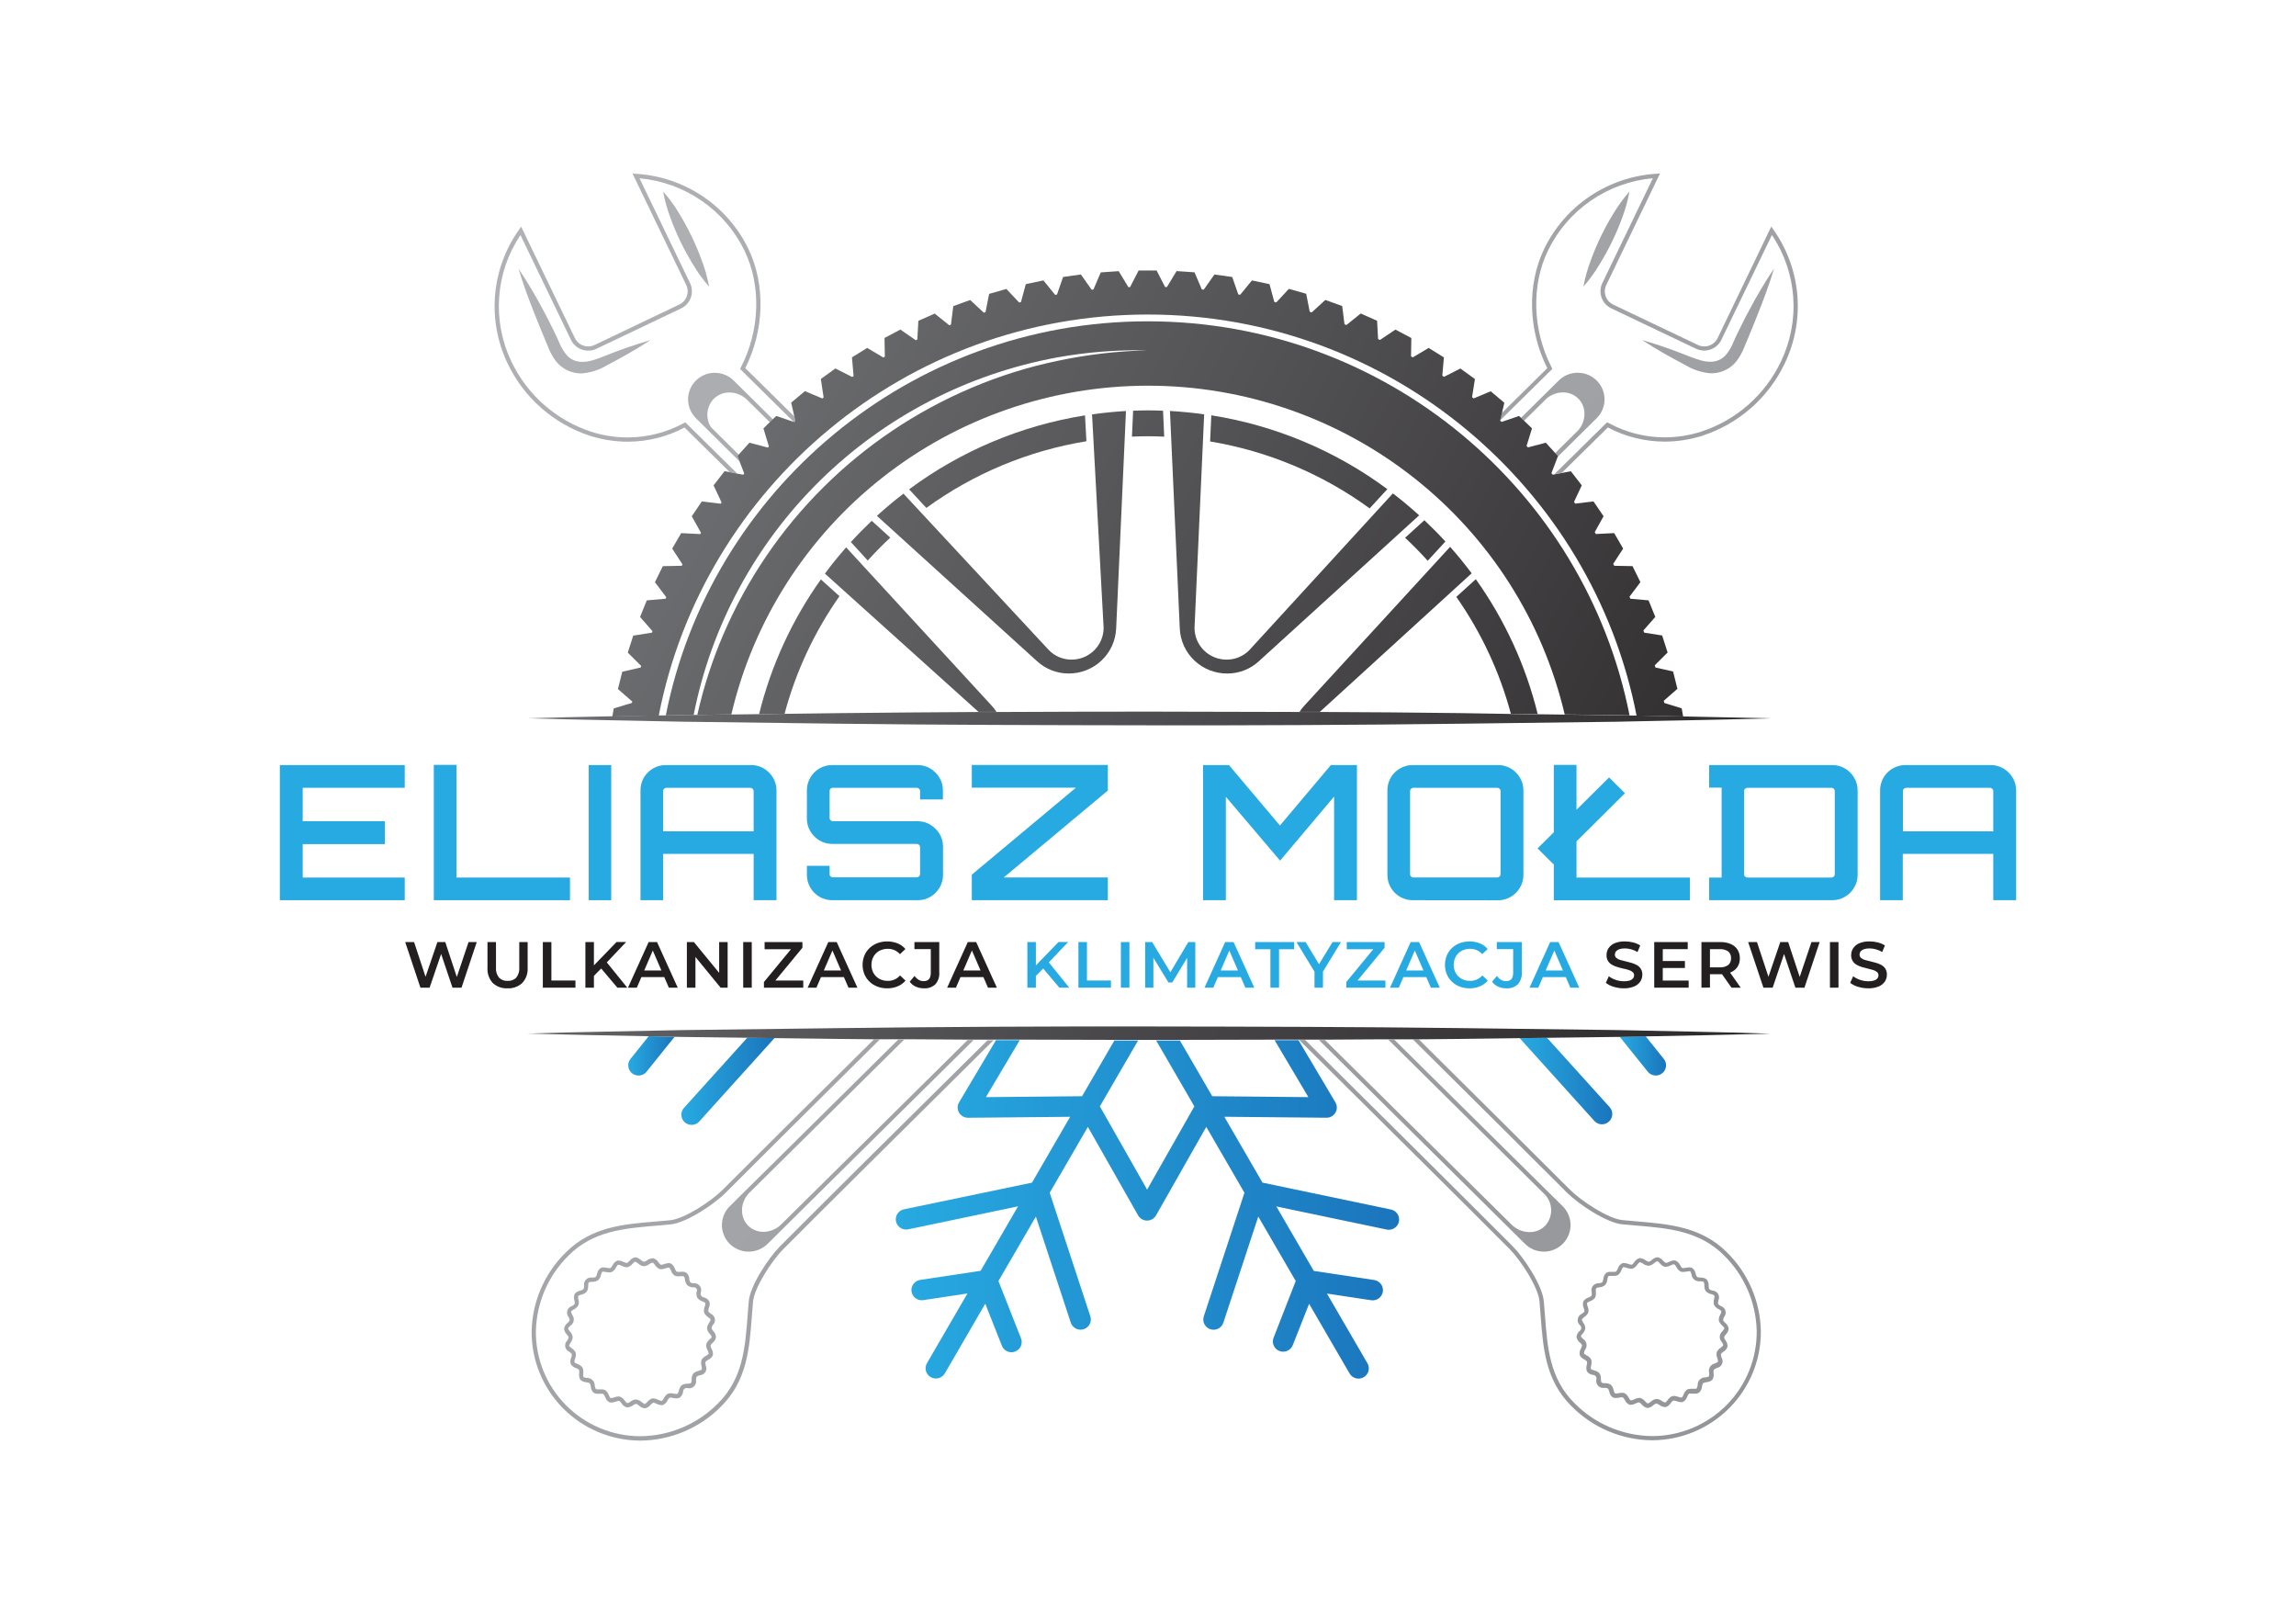 <?xml version="1.0" encoding="UTF-8"?>
<svg xmlns="http://www.w3.org/2000/svg" width="212" height="149" viewBox="0 0 212 149" fill="none">
  <g id="eliasz_molda_logo_podstawowe 2">
    <path id="Vector" d="M25.841 83.1V70.625H37.372V72.723H27.951V75.809H35.539V77.924H27.951V81.01H37.372V83.1H25.841Z" fill="#27AAE1"></path>
    <path id="Vector_2" d="M40.056 83.1V70.608H42.151V81.01H52.629V83.1H40.056Z" fill="#27AAE1"></path>
    <path id="Vector_3" d="M54.359 83.1V70.625H56.437V83.1H54.359Z" fill="#27AAE1"></path>
    <path id="Vector_4" d="M59.139 72.966C59.136 72.658 59.195 72.352 59.312 72.067C59.43 71.782 59.603 71.523 59.822 71.305C60.041 71.087 60.302 70.915 60.589 70.798C60.876 70.681 61.183 70.623 61.493 70.625H69.342C69.756 70.621 70.164 70.728 70.521 70.936C70.873 71.143 71.167 71.436 71.374 71.787C71.588 72.143 71.7 72.551 71.697 72.966V83.1H69.587V78.825H61.231V83.1H59.139V72.966ZM69.587 76.745V73.033C69.587 72.991 69.579 72.949 69.563 72.91C69.546 72.872 69.522 72.837 69.491 72.808C69.427 72.751 69.343 72.721 69.257 72.723H61.546C61.465 72.723 61.387 72.753 61.327 72.808C61.296 72.837 61.272 72.872 61.255 72.91C61.239 72.949 61.23 72.991 61.231 73.033V76.745H69.587Z" fill="#27AAE1"></path>
    <path id="Vector_5" d="M76.844 83.1C76.43 83.104 76.022 82.996 75.665 82.787C75.31 82.58 75.016 82.284 74.813 81.928C74.609 81.572 74.503 81.169 74.504 80.76V79.927H76.6V80.677C76.597 80.719 76.603 80.761 76.618 80.799C76.633 80.838 76.656 80.874 76.685 80.903C76.715 80.933 76.75 80.956 76.789 80.971C76.828 80.986 76.87 80.993 76.912 80.99H84.622C84.709 80.992 84.793 80.961 84.857 80.903C84.889 80.875 84.914 80.84 84.931 80.801C84.948 80.762 84.956 80.72 84.955 80.677V78.2C84.955 78.159 84.946 78.12 84.929 78.084C84.912 78.047 84.887 78.015 84.857 77.989C84.793 77.932 84.709 77.901 84.622 77.904H76.844C76.429 77.908 76.021 77.797 75.665 77.584C75.316 77.375 75.025 77.082 74.819 76.733C74.609 76.379 74.5 75.975 74.504 75.564V72.966C74.501 72.552 74.61 72.144 74.819 71.787C75.022 71.435 75.314 71.142 75.665 70.936C76.023 70.728 76.43 70.621 76.844 70.625H84.711C85.124 70.62 85.53 70.728 85.886 70.936C86.239 71.144 86.534 71.436 86.743 71.787C86.957 72.143 87.068 72.551 87.065 72.966V73.797H84.955V73.033C84.956 72.991 84.948 72.949 84.931 72.91C84.914 72.871 84.888 72.836 84.857 72.808C84.793 72.751 84.709 72.72 84.622 72.723H76.912C76.87 72.721 76.829 72.727 76.79 72.742C76.751 72.757 76.715 72.779 76.685 72.808C76.657 72.838 76.634 72.873 76.62 72.912C76.605 72.951 76.598 72.992 76.6 73.033V75.514C76.599 75.552 76.606 75.591 76.621 75.626C76.635 75.662 76.657 75.695 76.685 75.722C76.715 75.751 76.751 75.773 76.79 75.788C76.828 75.804 76.87 75.811 76.912 75.809H84.718C85.132 75.806 85.54 75.917 85.894 76.129C86.245 76.338 86.539 76.63 86.75 76.978C86.965 77.331 87.076 77.737 87.073 78.149V80.768C87.076 81.183 86.964 81.59 86.75 81.947C86.542 82.297 86.247 82.589 85.894 82.795C85.535 83.003 85.126 83.108 84.711 83.1H76.844Z" fill="#27AAE1"></path>
    <path id="Vector_6" d="M89.731 83.1V80.743L99.343 72.715H89.731V70.618H102.292V72.976L92.68 81.003H102.292V83.1H89.731Z" fill="#27AAE1"></path>
    <path id="Vector_7" d="M111.083 83.1V70.625H113.473L118.182 76.207L122.886 70.625H125.293V83.1H123.183V73.536L118.194 79.448L113.188 73.554V83.1H111.083Z" fill="#27AAE1"></path>
    <path id="Vector_8" d="M130.46 83.1C130.15 83.102 129.843 83.043 129.557 82.926C129.271 82.809 129.01 82.636 128.791 82.419C128.572 82.201 128.399 81.942 128.281 81.658C128.164 81.373 128.104 81.068 128.106 80.76V72.966C128.103 72.658 128.162 72.352 128.279 72.067C128.397 71.782 128.57 71.523 128.789 71.305C129.008 71.087 129.269 70.915 129.556 70.798C129.843 70.681 130.15 70.623 130.46 70.625H138.309C138.723 70.621 139.13 70.728 139.488 70.936C139.84 71.143 140.134 71.436 140.341 71.787C140.556 72.143 140.667 72.551 140.664 72.966V80.768C140.667 81.183 140.556 81.591 140.341 81.947C140.134 82.297 139.84 82.589 139.488 82.795C139.131 83.004 138.723 83.112 138.309 83.108L130.46 83.1ZM130.513 81.003H138.223C138.31 81.005 138.394 80.973 138.458 80.915C138.489 80.887 138.514 80.852 138.53 80.813C138.547 80.774 138.555 80.732 138.553 80.69V73.033C138.554 72.991 138.546 72.949 138.53 72.91C138.513 72.872 138.489 72.837 138.458 72.808C138.393 72.751 138.31 72.721 138.223 72.723H130.513C130.432 72.722 130.355 72.753 130.296 72.808C130.265 72.836 130.239 72.871 130.222 72.91C130.205 72.949 130.197 72.991 130.198 73.033V80.698C130.197 80.74 130.205 80.782 130.222 80.821C130.239 80.86 130.264 80.895 130.296 80.923C130.354 80.979 130.432 81.01 130.513 81.01V81.003Z" fill="#27AAE1"></path>
    <path id="Vector_9" d="M145.566 81.01V77.666L150.041 73.226L148.573 71.767L145.566 74.753V70.608H143.471V76.828L141.97 78.32L143.438 79.779L143.471 79.744V83.108H156.032V81.01H145.566Z" fill="#27AAE1"></path>
    <path id="Vector_10" d="M173.598 72.966C173.596 72.657 173.656 72.352 173.774 72.067C173.891 71.782 174.065 71.523 174.284 71.305C174.504 71.088 174.764 70.915 175.051 70.799C175.338 70.682 175.645 70.623 175.955 70.625H183.802C184.216 70.621 184.623 70.728 184.98 70.936C185.333 71.144 185.627 71.436 185.836 71.787C186.05 72.143 186.162 72.551 186.159 72.966V83.1H184.048V78.825H175.693V83.1H173.598V72.966ZM184.048 76.745V73.033C184.049 72.991 184.041 72.949 184.024 72.91C184.007 72.871 183.982 72.836 183.95 72.808C183.886 72.75 183.802 72.72 183.716 72.723H176.018C175.938 72.722 175.86 72.753 175.802 72.808C175.77 72.836 175.745 72.871 175.729 72.91C175.712 72.949 175.705 72.991 175.706 73.033V76.745H184.048Z" fill="#27AAE1"></path>
    <path id="Vector_11" d="M171.201 71.787C170.993 71.436 170.7 71.143 170.347 70.936C169.99 70.728 169.583 70.621 169.169 70.625H157.814V72.705H158.965V81.01H157.814V83.1H169.169C169.583 83.104 169.99 82.996 170.347 82.787C170.7 82.582 170.994 82.29 171.201 81.939C171.416 81.583 171.527 81.175 171.523 80.76V72.966C171.527 72.551 171.416 72.143 171.201 71.787ZM169.413 80.698C169.414 80.74 169.406 80.782 169.39 80.82C169.373 80.859 169.349 80.894 169.317 80.923C169.254 80.981 169.17 81.012 169.083 81.01H161.373C161.285 81.012 161.201 80.981 161.136 80.923C161.105 80.894 161.08 80.859 161.063 80.82C161.047 80.782 161.039 80.74 161.04 80.698V73.033C161.039 72.991 161.047 72.949 161.064 72.91C161.08 72.872 161.105 72.837 161.136 72.808C161.201 72.751 161.286 72.72 161.373 72.723H169.083C169.169 72.72 169.253 72.75 169.317 72.808C169.348 72.837 169.373 72.872 169.389 72.91C169.406 72.949 169.414 72.991 169.413 73.033V80.698Z" fill="#27AAE1"></path>
    <path id="Vector_12" d="M153.274 16.019L152.94 16.039C150.749 16.175 148.634 16.888 146.814 18.107C144.993 19.325 143.533 21.004 142.582 22.97C140.986 26.277 141.099 30.479 142.867 33.984L138.662 38.134L138.5 38.822L143.237 34.151L143.338 34.049L143.272 33.921C141.51 30.509 141.366 26.377 142.927 23.138C143.823 21.286 145.187 19.696 146.885 18.524C148.583 17.353 150.558 16.639 152.617 16.452L147.946 26.139C147.748 26.556 147.724 27.034 147.878 27.468C148.032 27.903 148.352 28.26 148.769 28.462L156.603 32.194C157.023 32.391 157.503 32.415 157.941 32.262C158.378 32.108 158.737 31.79 158.94 31.375L163.611 21.691C164.755 23.403 165.432 25.38 165.577 27.43C165.722 29.48 165.329 31.532 164.437 33.385C163.717 34.898 162.695 36.249 161.435 37.359C160.174 38.468 158.7 39.311 157.102 39.838C156.006 40.191 154.862 40.372 153.71 40.374C151.895 40.373 150.11 39.916 148.52 39.047L148.392 38.977L148.286 39.08C148.185 39.182 146.433 40.907 143.529 43.77L144.224 43.638L148.46 39.46C150.076 40.316 151.879 40.765 153.71 40.767C154.903 40.764 156.088 40.577 157.223 40.211C158.872 39.668 160.393 38.798 161.694 37.653C162.995 36.509 164.049 35.114 164.792 33.553C165.739 31.585 166.14 29.402 165.955 27.229C165.77 25.055 165.006 22.97 163.74 21.188L163.548 20.915L158.595 31.213C158.484 31.442 158.31 31.636 158.093 31.771C157.876 31.907 157.625 31.979 157.369 31.979C157.166 31.978 156.966 31.934 156.782 31.849L148.951 28.116C148.627 27.961 148.378 27.685 148.258 27.348C148.138 27.011 148.157 26.64 148.311 26.317L153.274 16.019Z" fill="url(#paint0_linear_51_1023)"></path>
    <path id="Vector_13" d="M163.803 24.793C162.954 26.056 162.175 27.366 161.471 28.715C161.103 29.381 160.776 30.064 160.439 30.745C160.272 31.08 160.116 31.451 159.968 31.781C159.836 32.083 159.667 32.367 159.464 32.627C159.294 32.867 159.067 33.062 158.804 33.195C158.541 33.329 158.249 33.397 157.953 33.393H157.867C157.253 33.393 156.639 33.142 155.954 32.892C154.537 32.319 153.092 31.818 151.625 31.39C152.909 32.234 154.239 32.977 155.584 33.683C156.294 34.118 157.097 34.384 157.928 34.459C157.986 34.459 158.044 34.459 158.102 34.459C158.539 34.447 158.968 34.339 159.358 34.141C159.748 33.944 160.089 33.663 160.355 33.318C160.613 32.977 160.827 32.605 160.99 32.211L161.426 31.168C161.703 30.469 162.007 29.779 162.277 29.073C162.838 27.666 163.37 26.247 163.808 24.782" fill="url(#paint1_linear_51_1023)"></path>
    <path id="Vector_14" d="M150.439 17.701C149.893 18.324 149.404 18.994 148.979 19.704C148.555 20.391 148.167 21.1 147.815 21.826C147.461 22.561 147.145 23.312 146.868 24.079C146.576 24.85 146.355 25.645 146.206 26.454C146.752 25.832 147.24 25.162 147.664 24.452C148.522 23.072 149.234 21.607 149.789 20.082C150.082 19.311 150.302 18.515 150.449 17.704" fill="url(#paint2_linear_51_1023)"></path>
    <path id="Vector_15" d="M58.401 16.019L63.362 26.309C63.517 26.632 63.537 27.003 63.417 27.341C63.298 27.679 63.049 27.956 62.725 28.111L54.896 31.849C54.714 31.936 54.514 31.981 54.312 31.981C54.055 31.981 53.803 31.908 53.586 31.772C53.369 31.637 53.194 31.442 53.083 31.213L48.122 20.923L47.928 21.196C46.662 22.977 45.897 25.062 45.712 27.236C45.527 29.41 45.929 31.593 46.875 33.56C47.618 35.122 48.672 36.517 49.974 37.661C51.275 38.805 52.796 39.675 54.445 40.219C55.584 40.586 56.773 40.773 57.97 40.774C59.797 40.77 61.594 40.322 63.206 39.468L67.378 43.583L68.073 43.718L63.379 39.087L63.276 38.985L63.145 39.055C61.555 39.924 59.77 40.38 57.955 40.381C56.803 40.38 55.659 40.199 54.563 39.846C52.965 39.319 51.491 38.475 50.231 37.366C48.97 36.257 47.948 34.905 47.228 33.393C46.336 31.539 45.944 29.487 46.089 27.437C46.234 25.387 46.912 23.41 48.056 21.699L52.725 31.383C52.928 31.798 53.287 32.117 53.725 32.27C54.163 32.423 54.645 32.399 55.064 32.201L62.896 28.469C63.313 28.268 63.633 27.911 63.787 27.476C63.941 27.041 63.917 26.564 63.719 26.147L59.051 16.46C61.11 16.646 63.086 17.36 64.785 18.532C66.484 19.703 67.849 21.293 68.746 23.145C70.307 26.384 70.173 30.514 68.4 33.928L68.332 34.056L68.436 34.159C68.539 34.261 70.327 36.021 73.281 38.94L73.346 38.96L73.454 38.862L73.364 38.467L68.816 33.981C70.579 30.477 70.695 26.282 69.1 22.968C68.149 21.002 66.686 19.323 64.864 18.107C63.042 16.89 60.927 16.178 58.736 16.044L58.401 16.019Z" fill="url(#paint3_linear_51_1023)"></path>
    <path id="Vector_16" d="M47.873 24.792C48.308 26.257 48.842 27.676 49.401 29.083C49.67 29.788 49.975 30.479 50.255 31.178L50.688 32.221C50.853 32.614 51.066 32.986 51.322 33.328C51.589 33.672 51.93 33.954 52.32 34.151C52.709 34.349 53.139 34.457 53.576 34.469C53.634 34.469 53.692 34.469 53.75 34.469C54.581 34.394 55.384 34.129 56.094 33.693C57.441 32.987 58.771 32.244 60.053 31.4C58.585 31.828 57.141 32.329 55.724 32.902C55.042 33.17 54.427 33.403 53.813 33.403H53.725C53.429 33.406 53.138 33.338 52.874 33.205C52.611 33.072 52.385 32.877 52.214 32.637C52.012 32.377 51.843 32.092 51.71 31.791C51.562 31.46 51.406 31.09 51.239 30.755C50.902 30.074 50.575 29.39 50.209 28.725C49.503 27.377 48.725 26.067 47.878 24.802" fill="url(#paint4_linear_51_1023)"></path>
    <path id="Vector_17" d="M61.234 17.701C61.381 18.512 61.603 19.308 61.896 20.079C62.172 20.846 62.489 21.598 62.846 22.332C63.2 23.061 63.592 23.772 64.019 24.462C64.443 25.172 64.931 25.842 65.477 26.465C65.329 25.654 65.108 24.859 64.815 24.089C64.54 23.322 64.224 22.57 63.868 21.836C63.517 21.103 63.127 20.387 62.702 19.694C62.278 18.983 61.789 18.313 61.241 17.691" fill="url(#paint5_linear_51_1023)"></path>
    <path id="Vector_18" d="M66.003 34.412C65.514 34.412 65.037 34.556 64.631 34.826C64.225 35.096 63.908 35.48 63.721 35.928C63.535 36.377 63.486 36.871 63.581 37.347C63.677 37.823 63.912 38.261 64.258 38.604L68.287 42.594L68.093 42.093L68.207 41.968L65.653 39.443C65.393 39.04 65.276 38.563 65.322 38.087C65.367 37.61 65.573 37.163 65.905 36.817C66.095 36.628 66.321 36.479 66.569 36.379C66.818 36.278 67.084 36.228 67.353 36.231C67.947 36.236 68.518 36.465 68.949 36.872L71.082 38.98L71.364 38.707L67.751 35.135C67.522 34.906 67.249 34.725 66.949 34.602C66.649 34.478 66.328 34.415 66.003 34.417" fill="url(#paint6_linear_51_1023)"></path>
    <path id="Vector_19" d="M145.67 34.412C145.345 34.41 145.023 34.473 144.723 34.597C144.423 34.72 144.151 34.901 143.922 35.13L140.439 38.572L140.724 38.844L142.781 36.809C143.204 36.436 143.749 36.228 144.315 36.224C144.82 36.218 145.309 36.406 145.68 36.747C146.488 37.498 146.503 38.792 145.748 39.7L143.602 41.823L143.854 42.088L143.824 42.171L147.43 38.604C147.776 38.261 148.011 37.823 148.107 37.346C148.202 36.87 148.153 36.376 147.966 35.927C147.779 35.478 147.462 35.095 147.056 34.825C146.649 34.555 146.171 34.411 145.682 34.412" fill="url(#paint7_linear_51_1023)"></path>
    <path id="Vector_20" d="M70.603 114.541L70.584 114.558L70.596 114.548L70.603 114.541Z" fill="url(#paint8_linear_51_1023)"></path>
    <path id="Vector_21" d="M72.032 115.039C70.964 116.11 69.262 118.683 69.136 120.128C69.098 120.556 69.065 120.986 69.033 121.412C68.806 124.415 68.592 127.246 66.333 129.514C65.393 130.476 64.27 131.243 63.029 131.769C61.789 132.296 60.455 132.573 59.106 132.583C57.831 132.577 56.569 132.321 55.394 131.829C54.219 131.337 53.153 130.619 52.259 129.716C51.364 128.813 50.658 127.742 50.182 126.567C49.705 125.391 49.467 124.133 49.482 122.866C49.543 120.242 50.626 117.744 52.504 115.898C54.77 113.63 57.613 113.394 60.63 113.144C61.058 113.107 61.488 113.072 61.919 113.029C63.369 112.886 65.948 111.172 67.01 110.101C69.806 107.297 74.928 102.206 81.241 95.951H80.689C74.502 102.083 69.486 107.067 66.731 109.83C65.691 110.874 63.206 112.516 61.881 112.644C61.45 112.686 61.022 112.721 60.597 112.759C57.507 113.009 54.586 113.259 52.224 115.635C50.274 117.552 49.15 120.148 49.089 122.873C49.075 124.192 49.324 125.501 49.821 126.724C50.318 127.947 51.053 129.061 51.984 130.001C52.915 130.941 54.024 131.689 55.246 132.201C56.469 132.714 57.782 132.981 59.109 132.988C60.51 132.978 61.895 132.691 63.184 132.144C64.472 131.597 65.639 130.801 66.615 129.802C68.975 127.431 69.196 124.528 69.428 121.454C69.461 121.029 69.493 120.603 69.531 120.173C69.647 118.864 71.274 116.368 72.314 115.327C75.963 111.665 83.164 104.516 91.736 96.031H91.18C82.726 104.376 75.643 111.415 72.032 115.039Z" fill="url(#paint9_linear_51_1023)"></path>
    <path id="Vector_22" d="M66.112 123.419C66.097 123.213 66.008 123.019 65.86 122.873C65.784 122.796 65.726 122.704 65.689 122.603C65.713 122.498 65.758 122.4 65.822 122.313C65.898 122.24 65.954 122.149 65.986 122.05C66.018 121.95 66.025 121.844 66.006 121.74C65.987 121.637 65.942 121.541 65.876 121.459C65.81 121.377 65.725 121.313 65.628 121.272C65.535 121.199 65.416 121.111 65.396 121.046C65.393 120.939 65.413 120.832 65.454 120.733C65.544 120.545 65.558 120.329 65.495 120.13C65.385 119.956 65.215 119.828 65.016 119.77C64.96 119.768 64.906 119.752 64.858 119.724C64.809 119.696 64.768 119.657 64.739 119.61C64.709 119.562 64.692 119.509 64.688 119.453C64.684 119.398 64.694 119.342 64.716 119.292C64.749 119.192 64.757 119.086 64.739 118.983C64.721 118.88 64.678 118.783 64.613 118.701C64.549 118.618 64.464 118.553 64.368 118.511C64.272 118.468 64.167 118.45 64.062 118.458C64.005 118.469 63.947 118.467 63.892 118.45C63.838 118.434 63.788 118.405 63.747 118.365C63.706 118.324 63.676 118.275 63.659 118.221C63.642 118.166 63.638 118.109 63.649 118.053C63.636 117.847 63.546 117.653 63.397 117.509C63.28 117.428 63.139 117.388 62.997 117.397C62.929 117.397 62.862 117.401 62.795 117.409H62.621C62.572 117.413 62.523 117.406 62.478 117.387C62.403 117.307 62.346 117.212 62.312 117.109C62.251 116.914 62.121 116.748 61.947 116.641C61.883 116.613 61.814 116.599 61.745 116.601C61.607 116.609 61.471 116.637 61.342 116.686C61.252 116.72 61.158 116.742 61.063 116.754H61.027C60.962 116.734 60.871 116.618 60.798 116.526C60.692 116.347 60.524 116.215 60.325 116.153C60.298 116.15 60.271 116.15 60.244 116.153C60.062 116.171 59.888 116.239 59.741 116.348C59.655 116.411 59.559 116.458 59.456 116.486C59.353 116.451 59.26 116.395 59.182 116.321C59.044 116.187 58.868 116.1 58.678 116.07H58.638C58.437 116.113 58.258 116.225 58.134 116.388C58.051 116.473 57.948 116.578 57.882 116.588H57.862C57.762 116.571 57.665 116.538 57.575 116.491C57.434 116.416 57.279 116.371 57.119 116.358C57.072 116.357 57.026 116.364 56.981 116.378C56.791 116.464 56.641 116.618 56.56 116.809C56.513 116.905 56.446 116.99 56.364 117.059C56.34 117.067 56.316 117.072 56.291 117.071C56.206 117.067 56.122 117.056 56.039 117.039C55.936 117.015 55.83 117.002 55.724 116.999C55.623 116.995 55.522 117.02 55.435 117.071C55.274 117.201 55.166 117.384 55.132 117.587C55.111 117.695 55.066 117.796 55.002 117.885C54.903 117.926 54.796 117.946 54.689 117.942C54.586 117.923 54.479 117.928 54.378 117.959C54.277 117.99 54.185 118.044 54.111 118.118C54.036 118.193 53.981 118.284 53.95 118.384C53.919 118.484 53.914 118.59 53.934 118.693C53.938 118.8 53.919 118.907 53.878 119.006C53.79 119.07 53.69 119.115 53.584 119.139C53.379 119.173 53.195 119.281 53.065 119.442C52.982 119.634 52.972 119.851 53.037 120.05C53.068 120.151 53.076 120.258 53.062 120.363C52.994 120.447 52.908 120.515 52.811 120.563C52.71 120.593 52.618 120.648 52.543 120.722C52.468 120.796 52.413 120.887 52.382 120.987C52.352 121.088 52.346 121.194 52.367 121.297C52.388 121.4 52.434 121.496 52.501 121.577C52.556 121.669 52.59 121.771 52.602 121.877C52.553 121.973 52.485 122.058 52.403 122.128C52.237 122.254 52.124 122.437 52.085 122.641C52.1 122.847 52.189 123.041 52.337 123.186C52.414 123.262 52.473 123.355 52.508 123.457C52.486 123.563 52.44 123.663 52.375 123.749C52.299 123.822 52.242 123.912 52.21 124.012C52.177 124.112 52.171 124.219 52.19 124.322C52.21 124.425 52.255 124.522 52.321 124.603C52.388 124.685 52.474 124.748 52.572 124.788C52.665 124.861 52.783 124.951 52.803 125.014C52.804 125.121 52.784 125.227 52.743 125.326C52.654 125.516 52.64 125.731 52.702 125.93C52.813 126.104 52.984 126.232 53.183 126.29C53.287 126.325 53.382 126.38 53.463 126.453C53.491 126.556 53.497 126.665 53.48 126.771C53.441 126.976 53.479 127.188 53.589 127.366C53.736 127.51 53.932 127.594 54.138 127.602C54.248 127.61 54.355 127.641 54.453 127.694C54.506 127.791 54.54 127.897 54.551 128.007C54.562 128.211 54.647 128.404 54.79 128.55C54.907 128.632 55.048 128.671 55.19 128.663C55.258 128.663 55.326 128.663 55.394 128.663C55.462 128.663 55.51 128.663 55.566 128.663C55.614 128.66 55.663 128.666 55.709 128.683C55.784 128.762 55.841 128.857 55.875 128.961C55.937 129.159 56.068 129.328 56.245 129.436C56.31 129.463 56.379 129.477 56.449 129.476C56.587 129.469 56.722 129.439 56.85 129.389C56.94 129.355 57.034 129.332 57.129 129.321H57.167C57.23 129.341 57.321 129.456 57.394 129.549C57.5 129.727 57.669 129.859 57.867 129.922H57.945C58.128 129.904 58.302 129.836 58.449 129.727C58.534 129.664 58.63 129.618 58.733 129.592C58.836 129.626 58.93 129.682 59.008 129.757C59.149 129.896 59.334 129.984 59.532 130.007H59.559C59.761 129.966 59.94 129.853 60.063 129.689C60.132 129.605 60.218 129.536 60.315 129.486H60.33C60.432 129.503 60.531 129.537 60.622 129.587C60.763 129.661 60.918 129.707 61.078 129.719C61.125 129.719 61.173 129.712 61.219 129.699C61.406 129.611 61.554 129.458 61.637 129.269C61.684 129.172 61.752 129.087 61.836 129.018C61.86 129.014 61.885 129.014 61.909 129.018C61.993 129.022 62.078 129.033 62.16 129.051C62.265 129.072 62.371 129.085 62.478 129.088C62.58 129.092 62.681 129.067 62.77 129.016C62.931 128.886 63.039 128.702 63.072 128.498C63.067 128.442 63.075 128.386 63.097 128.335C63.119 128.284 63.154 128.239 63.197 128.204C63.241 128.169 63.293 128.146 63.348 128.136C63.403 128.126 63.46 128.13 63.513 128.147C63.616 128.167 63.723 128.161 63.823 128.13C63.924 128.099 64.015 128.044 64.09 127.97C64.164 127.896 64.219 127.805 64.25 127.705C64.281 127.605 64.288 127.499 64.268 127.396C64.263 127.29 64.281 127.184 64.321 127.086C64.409 127.022 64.511 126.977 64.618 126.956C64.724 126.951 64.826 126.919 64.916 126.865C65.007 126.811 65.082 126.736 65.136 126.645C65.19 126.555 65.221 126.453 65.225 126.348C65.23 126.244 65.208 126.139 65.162 126.045C65.131 125.942 65.123 125.833 65.139 125.727C65.165 125.667 65.293 125.592 65.391 125.529C65.582 125.447 65.736 125.297 65.822 125.109C65.855 124.904 65.812 124.694 65.701 124.518C65.647 124.424 65.614 124.32 65.603 124.213C65.603 124.147 65.719 124.045 65.802 123.962C65.972 123.828 66.084 123.633 66.112 123.419ZM65.52 123.652C65.371 123.771 65.263 123.933 65.21 124.115C65.195 124.304 65.241 124.492 65.341 124.653C65.397 124.748 65.431 124.854 65.439 124.963C65.421 125.024 65.283 125.104 65.187 125.164C65.014 125.244 64.871 125.375 64.774 125.539C64.718 125.718 64.718 125.911 64.774 126.09C64.807 126.196 64.814 126.308 64.794 126.418C64.762 126.47 64.611 126.515 64.5 126.55C64.308 126.586 64.132 126.68 63.996 126.818C63.898 126.976 63.852 127.161 63.863 127.346C63.869 127.459 63.848 127.571 63.802 127.674C63.7 127.721 63.588 127.742 63.475 127.737C63.287 127.727 63.1 127.775 62.941 127.874C62.807 128.012 62.719 128.186 62.689 128.375C62.657 128.485 62.611 128.625 62.558 128.668C62.532 128.682 62.502 128.688 62.473 128.685C62.388 128.682 62.304 128.671 62.221 128.653C62.118 128.63 62.014 128.616 61.909 128.613C61.827 128.611 61.746 128.627 61.672 128.66C61.508 128.757 61.377 128.901 61.297 129.073C61.236 129.174 61.156 129.324 61.098 129.324H61.073C60.971 129.306 60.874 129.272 60.783 129.224C60.643 129.148 60.489 129.102 60.33 129.088C60.3 129.085 60.269 129.085 60.239 129.088C60.058 129.146 59.898 129.257 59.781 129.406C59.698 129.489 59.587 129.604 59.529 129.607C59.459 129.607 59.343 129.509 59.252 129.439C59.113 129.308 58.938 129.221 58.748 129.189H58.723C58.541 129.206 58.366 129.274 58.22 129.384C58.137 129.449 58.042 129.495 57.94 129.521H57.917C57.855 129.521 57.756 129.386 57.683 129.294C57.582 129.134 57.435 129.008 57.26 128.933C57.211 128.918 57.16 128.911 57.109 128.911C56.972 128.918 56.837 128.948 56.709 128.998C56.619 129.031 56.525 129.053 56.429 129.063C56.414 129.066 56.399 129.066 56.384 129.063C56.328 129.036 56.263 128.893 56.215 128.786C56.156 128.606 56.044 128.448 55.893 128.333C55.787 128.275 55.668 128.249 55.548 128.255C55.48 128.255 55.412 128.255 55.344 128.255H55.168C55.115 128.261 55.062 128.251 55.014 128.227C54.959 128.134 54.925 128.03 54.916 127.922C54.92 127.826 54.904 127.73 54.868 127.64C54.833 127.55 54.779 127.469 54.71 127.401C54.641 127.333 54.558 127.28 54.468 127.246C54.377 127.211 54.28 127.196 54.183 127.201C54.07 127.181 53.914 127.156 53.878 127.109C53.843 127.061 53.846 126.903 53.853 126.778C53.885 126.594 53.858 126.404 53.778 126.235C53.661 126.085 53.501 125.974 53.319 125.917C53.214 125.87 53.068 125.807 53.04 125.749C53.034 125.64 53.053 125.53 53.098 125.429C53.173 125.257 53.194 125.065 53.158 124.881C53.08 124.708 52.952 124.563 52.791 124.463C52.697 124.393 52.569 124.295 52.559 124.235C52.549 124.175 52.629 124.037 52.692 123.937C52.806 123.786 52.872 123.605 52.881 123.417C52.852 123.227 52.764 123.052 52.629 122.916C52.556 122.823 52.456 122.701 52.461 122.636C52.466 122.571 52.577 122.46 52.66 122.385C52.742 122.335 52.812 122.268 52.866 122.188C52.92 122.109 52.957 122.019 52.974 121.924C52.99 121.83 52.987 121.733 52.964 121.64C52.941 121.547 52.898 121.46 52.838 121.384C52.785 121.272 52.72 121.134 52.74 121.071C52.76 121.009 52.894 120.931 52.992 120.871C53.165 120.79 53.309 120.658 53.405 120.493C53.46 120.315 53.46 120.125 53.405 119.947C53.374 119.849 53.367 119.746 53.385 119.645C53.415 119.592 53.566 119.544 53.679 119.512C53.866 119.474 54.037 119.381 54.17 119.247C54.27 119.087 54.317 118.901 54.306 118.713C54.306 118.591 54.319 118.436 54.367 118.391C54.415 118.345 54.568 118.335 54.692 118.328C54.88 118.336 55.066 118.287 55.226 118.188C55.363 118.052 55.455 117.877 55.49 117.687C55.523 117.577 55.568 117.437 55.621 117.392C55.647 117.385 55.673 117.385 55.699 117.392C55.784 117.396 55.868 117.407 55.951 117.424C56.054 117.446 56.16 117.458 56.266 117.462C56.348 117.463 56.429 117.448 56.505 117.417C56.669 117.319 56.8 117.174 56.88 117.001C56.938 116.901 57.019 116.764 57.076 116.751H57.102C57.204 116.767 57.303 116.8 57.394 116.849C57.532 116.925 57.684 116.971 57.842 116.984C57.873 116.987 57.904 116.987 57.935 116.984C58.117 116.93 58.277 116.822 58.393 116.673C58.477 116.588 58.59 116.476 58.645 116.471C58.749 116.509 58.844 116.566 58.927 116.638C59.066 116.771 59.241 116.858 59.431 116.889H59.461C59.64 116.869 59.809 116.802 59.952 116.693C60.035 116.628 60.132 116.582 60.234 116.556H60.252C60.312 116.556 60.41 116.693 60.483 116.784C60.585 116.945 60.733 117.072 60.909 117.147C60.958 117.161 61.009 117.168 61.06 117.167C61.196 117.159 61.331 117.13 61.458 117.081C61.548 117.047 61.642 117.024 61.737 117.014C61.752 117.011 61.768 117.011 61.783 117.014C61.838 117.039 61.904 117.184 61.952 117.289C62.01 117.47 62.124 117.628 62.276 117.742C62.382 117.8 62.501 117.828 62.621 117.822C62.687 117.822 62.757 117.822 62.823 117.81H62.999C63.053 117.805 63.106 117.815 63.155 117.837C63.211 117.93 63.243 118.035 63.251 118.143C63.27 118.326 63.341 118.5 63.457 118.643C63.609 118.762 63.794 118.832 63.986 118.846C64.042 118.828 64.102 118.828 64.157 118.845C64.213 118.863 64.262 118.896 64.298 118.942C64.334 118.988 64.355 119.044 64.357 119.102C64.36 119.16 64.345 119.217 64.314 119.267C64.283 119.452 64.31 119.642 64.389 119.812C64.508 119.96 64.668 120.071 64.85 120.13C64.956 120.175 65.102 120.238 65.127 120.293C65.135 120.404 65.115 120.515 65.069 120.616C64.995 120.789 64.975 120.98 65.011 121.164C65.088 121.337 65.216 121.483 65.379 121.582C65.472 121.652 65.598 121.75 65.61 121.812C65.589 121.92 65.543 122.022 65.477 122.11C65.363 122.26 65.296 122.44 65.286 122.628C65.316 122.817 65.404 122.991 65.537 123.129C65.61 123.221 65.711 123.344 65.709 123.409C65.706 123.474 65.603 123.572 65.52 123.649V123.652Z" fill="url(#paint10_linear_51_1023)"></path>
    <path id="Vector_23" d="M145.564 123.419C145.602 123.622 145.713 123.805 145.876 123.932C145.961 124 146.03 124.085 146.078 124.183C146.066 124.289 146.032 124.391 145.977 124.483C145.865 124.66 145.823 124.872 145.859 125.079C145.945 125.266 146.097 125.414 146.287 125.497C146.384 125.545 146.47 125.613 146.538 125.697C146.552 125.803 146.544 125.91 146.513 126.012C146.448 126.21 146.458 126.425 146.541 126.615C146.666 126.774 146.845 126.883 147.045 126.921C147.101 126.916 147.157 126.925 147.209 126.947C147.261 126.969 147.306 127.004 147.341 127.048C147.376 127.092 147.399 127.144 147.408 127.199C147.418 127.254 147.413 127.311 147.395 127.364C147.375 127.467 147.381 127.573 147.412 127.673C147.444 127.773 147.499 127.863 147.573 127.937C147.648 128.011 147.739 128.066 147.84 128.097C147.94 128.128 148.047 128.134 148.15 128.115C148.256 128.111 148.362 128.13 148.46 128.17C148.524 128.258 148.568 128.359 148.591 128.465C148.623 128.668 148.73 128.852 148.89 128.981C148.978 129.034 149.08 129.06 149.183 129.056C149.289 129.052 149.395 129.04 149.5 129.018C149.583 129 149.667 128.99 149.752 128.986C149.776 128.98 149.802 128.98 149.827 128.986C149.91 129.054 149.977 129.14 150.024 129.236C150.106 129.426 150.256 129.579 150.444 129.667C150.49 129.68 150.537 129.686 150.585 129.687C150.744 129.674 150.898 129.629 151.038 129.554C151.129 129.505 151.227 129.471 151.328 129.454H151.346C151.443 129.503 151.529 129.572 151.597 129.657C151.721 129.82 151.9 129.933 152.101 129.975H152.131C152.328 129.952 152.512 129.864 152.653 129.724C152.731 129.65 152.824 129.593 152.927 129.559C153.03 129.588 153.128 129.634 153.217 129.694C153.363 129.805 153.537 129.873 153.72 129.889C153.747 129.892 153.774 129.892 153.801 129.889C153.999 129.827 154.168 129.694 154.274 129.516C154.347 129.424 154.44 129.309 154.501 129.289H154.536C154.633 129.298 154.727 129.32 154.818 129.354C154.947 129.404 155.083 129.434 155.221 129.441C155.29 129.442 155.359 129.428 155.423 129.401C155.6 129.293 155.732 129.124 155.793 128.926C155.827 128.822 155.884 128.727 155.959 128.648C156.014 128.637 156.071 128.64 156.125 128.655C156.18 128.655 156.243 128.655 156.299 128.655C156.354 128.655 156.432 128.655 156.5 128.655C156.643 128.664 156.784 128.625 156.901 128.543C157.049 128.399 157.139 128.205 157.152 128C157.161 127.889 157.195 127.782 157.251 127.687C157.347 127.634 157.453 127.602 157.563 127.594C157.77 127.587 157.966 127.503 158.114 127.359C158.222 127.18 158.26 126.968 158.223 126.763C158.205 126.658 158.211 126.55 158.24 126.448C158.32 126.373 158.416 126.317 158.52 126.283C158.624 126.266 158.722 126.224 158.806 126.16C158.89 126.097 158.957 126.014 159 125.918C159.043 125.822 159.062 125.718 159.055 125.613C159.048 125.509 159.014 125.408 158.958 125.319C158.916 125.22 158.897 125.113 158.9 125.006C158.92 124.943 159.036 124.853 159.132 124.781C159.311 124.678 159.446 124.512 159.509 124.315C159.522 124.107 159.456 123.902 159.326 123.739C159.261 123.653 159.215 123.554 159.192 123.449C159.229 123.348 159.287 123.255 159.363 123.179C159.512 123.034 159.602 122.84 159.615 122.633C159.577 122.429 159.465 122.245 159.3 122.118C159.215 122.035 159.112 121.932 159.102 121.867C159.113 121.761 159.146 121.657 159.2 121.564C159.265 121.484 159.309 121.389 159.328 121.287C159.348 121.186 159.342 121.081 159.311 120.982C159.281 120.884 159.227 120.794 159.153 120.721C159.08 120.648 158.989 120.594 158.89 120.563C158.789 120.501 158.661 120.425 158.638 120.363C158.624 120.258 158.633 120.151 158.663 120.05C158.71 119.955 158.732 119.851 158.728 119.746C158.723 119.641 158.693 119.538 158.639 119.448C158.585 119.357 158.509 119.281 158.419 119.227C158.328 119.173 158.225 119.142 158.119 119.136C158.012 119.115 157.911 119.071 157.822 119.006C157.782 118.908 157.764 118.802 157.769 118.696C157.785 118.488 157.723 118.281 157.596 118.115C157.431 117.986 157.223 117.922 157.014 117.937C156.906 117.941 156.799 117.921 156.699 117.88C156.635 117.791 156.59 117.689 156.568 117.582C156.535 117.379 156.428 117.195 156.266 117.066C156.179 117.015 156.08 116.99 155.979 116.994C155.872 116.997 155.766 117.011 155.662 117.034C155.579 117.052 155.495 117.063 155.41 117.066C155.383 117.067 155.357 117.063 155.332 117.054C155.271 117.026 155.198 116.899 155.138 116.804C155.055 116.613 154.905 116.46 154.715 116.373C154.669 116.358 154.622 116.35 154.574 116.351C154.415 116.363 154.26 116.409 154.121 116.486C154.031 116.534 153.934 116.567 153.834 116.583H153.816C153.718 116.535 153.632 116.465 153.564 116.381C153.44 116.218 153.261 116.105 153.06 116.063H153.023C152.832 116.089 152.655 116.177 152.519 116.313C152.442 116.388 152.349 116.444 152.247 116.478H152.229C152.129 116.452 152.034 116.405 151.952 116.341C151.806 116.231 151.632 116.164 151.449 116.145C151.423 116.143 151.397 116.143 151.371 116.145C151.172 116.208 151.004 116.341 150.897 116.518C150.824 116.611 150.734 116.726 150.668 116.746H150.636C150.54 116.735 150.446 116.713 150.356 116.678C150.226 116.63 150.089 116.601 149.951 116.593C149.882 116.592 149.814 116.606 149.752 116.633C149.573 116.74 149.441 116.909 149.381 117.106C149.345 117.21 149.288 117.304 149.213 117.384C149.168 117.403 149.12 117.411 149.072 117.407H148.895C148.83 117.407 148.762 117.407 148.694 117.407C148.552 117.397 148.411 117.436 148.294 117.517C148.145 117.661 148.056 117.854 148.042 118.06C148.034 118.171 148 118.278 147.944 118.373C147.848 118.426 147.741 118.458 147.631 118.466C147.526 118.457 147.421 118.475 147.324 118.517C147.228 118.56 147.143 118.625 147.078 118.707C147.013 118.79 146.969 118.887 146.951 118.99C146.933 119.093 146.941 119.2 146.974 119.299C146.99 119.403 146.984 119.51 146.957 119.612C146.876 119.687 146.779 119.743 146.674 119.777C146.476 119.835 146.306 119.964 146.196 120.138C146.135 120.338 146.149 120.553 146.236 120.743C146.279 120.841 146.299 120.947 146.297 121.054C146.277 121.116 146.158 121.206 146.065 121.279C145.967 121.319 145.882 121.383 145.815 121.465C145.748 121.547 145.703 121.644 145.684 121.747C145.664 121.85 145.671 121.957 145.703 122.057C145.736 122.157 145.792 122.247 145.869 122.32C145.913 122.354 145.948 122.398 145.972 122.449C145.995 122.499 146.005 122.555 146.002 122.61C145.998 122.665 145.981 122.719 145.952 122.766C145.922 122.814 145.882 122.853 145.833 122.881C145.68 123.021 145.584 123.213 145.564 123.419ZM146.128 123.119C146.261 122.981 146.349 122.807 146.38 122.618C146.371 122.43 146.304 122.249 146.188 122.1C146.128 122 146.045 121.85 146.058 121.802C146.07 121.755 146.196 121.642 146.289 121.572C146.451 121.473 146.58 121.327 146.657 121.154C146.694 120.97 146.673 120.779 146.596 120.608C146.551 120.506 146.531 120.394 146.541 120.283C146.566 120.228 146.71 120.165 146.818 120.12C146.999 120.061 147.159 119.949 147.276 119.8C147.357 119.631 147.384 119.441 147.352 119.257C147.332 119.146 147.34 119.033 147.375 118.926C147.469 118.873 147.574 118.842 147.682 118.836C147.873 118.822 148.055 118.751 148.205 118.633C148.327 118.485 148.4 118.303 148.415 118.113C148.423 118.006 148.455 117.902 148.51 117.81C148.558 117.785 148.612 117.775 148.666 117.78H148.843C148.911 117.78 148.979 117.78 149.044 117.78C149.165 117.786 149.285 117.759 149.392 117.702C149.543 117.588 149.656 117.43 149.714 117.249C149.762 117.144 149.827 116.999 149.885 116.974C149.898 116.971 149.912 116.971 149.925 116.974C150.022 116.984 150.117 117.007 150.207 117.041C150.336 117.09 150.471 117.118 150.608 117.126C150.659 117.127 150.71 117.121 150.759 117.106C150.934 117.032 151.082 116.905 151.182 116.744C151.255 116.653 151.353 116.528 151.416 116.516C151.521 116.542 151.62 116.588 151.708 116.651C151.854 116.762 152.029 116.829 152.212 116.846H152.24C152.429 116.816 152.605 116.729 152.743 116.596C152.823 116.522 152.916 116.465 153.018 116.428C153.081 116.428 153.191 116.546 153.269 116.631C153.388 116.779 153.548 116.888 153.73 116.944C153.76 116.946 153.789 116.946 153.818 116.944C153.977 116.931 154.13 116.885 154.269 116.809C154.36 116.76 154.457 116.726 154.559 116.708H154.586C154.644 116.726 154.725 116.864 154.785 116.959C154.864 117.131 154.994 117.275 155.158 117.372C155.237 117.407 155.323 117.423 155.41 117.419C155.517 117.416 155.623 117.403 155.727 117.382C155.81 117.364 155.894 117.353 155.979 117.349C156.004 117.343 156.03 117.343 156.055 117.349C156.107 117.382 156.153 117.534 156.188 117.645C156.195 117.739 156.222 117.832 156.267 117.916C156.311 118 156.373 118.074 156.448 118.133C156.522 118.192 156.608 118.236 156.701 118.261C156.793 118.286 156.889 118.292 156.984 118.278C157.11 118.278 157.266 118.293 157.311 118.34C157.357 118.442 157.378 118.552 157.372 118.663C157.358 118.851 157.406 119.038 157.508 119.196C157.641 119.332 157.812 119.425 157.999 119.462C158.105 119.482 158.206 119.527 158.293 119.592C158.313 119.703 158.305 119.817 158.271 119.925C158.215 120.103 158.215 120.294 158.271 120.473C158.367 120.636 158.511 120.767 158.683 120.848C158.784 120.909 158.935 120.989 158.935 121.046C158.928 121.158 158.893 121.266 158.835 121.362C158.738 121.523 158.693 121.71 158.706 121.897C158.76 122.077 158.867 122.237 159.013 122.355C159.096 122.438 159.212 122.551 159.215 122.606C159.217 122.661 159.117 122.791 159.044 122.883C158.97 122.943 158.91 123.017 158.867 123.101C158.823 123.184 158.798 123.276 158.792 123.37C158.786 123.464 158.799 123.558 158.831 123.647C158.863 123.735 158.913 123.816 158.978 123.885C159.039 123.985 159.122 124.12 159.109 124.183C159.096 124.245 158.971 124.34 158.877 124.41C158.716 124.51 158.589 124.656 158.512 124.828C158.474 125.013 158.494 125.204 158.57 125.376C158.614 125.478 158.634 125.589 158.628 125.699C158.603 125.754 158.454 125.817 158.349 125.865C158.255 125.883 158.166 125.921 158.087 125.975C158.008 126.029 157.942 126.099 157.892 126.18C157.842 126.262 157.809 126.352 157.796 126.446C157.783 126.54 157.789 126.636 157.815 126.728C157.834 126.838 157.826 126.95 157.792 127.056C157.698 127.11 157.593 127.142 157.485 127.149C157.388 127.144 157.291 127.159 157.2 127.193C157.11 127.228 157.027 127.28 156.958 127.348C156.889 127.416 156.835 127.497 156.8 127.587C156.764 127.677 156.748 127.773 156.752 127.869C156.744 127.977 156.712 128.082 156.656 128.175C156.608 128.199 156.554 128.208 156.5 128.202H156.324C156.256 128.202 156.188 128.202 156.123 128.202C156.002 128.196 155.882 128.223 155.775 128.28C155.625 128.396 155.512 128.553 155.453 128.733C155.405 128.838 155.339 128.983 155.284 129.011C155.269 129.014 155.254 129.014 155.239 129.011C155.143 129 155.049 128.978 154.959 128.946C154.83 128.896 154.694 128.867 154.556 128.861C154.506 128.86 154.456 128.867 154.408 128.881C154.234 128.956 154.086 129.082 153.985 129.241C153.912 129.334 153.813 129.459 153.753 129.469C153.647 129.442 153.547 129.396 153.458 129.334C153.318 129.226 153.151 129.159 152.975 129.139H152.937C152.748 129.171 152.573 129.258 152.433 129.389C152.351 129.462 152.255 129.519 152.151 129.557C152.091 129.557 151.978 129.439 151.9 129.356C151.78 129.208 151.619 129.099 151.436 129.043C151.407 129.04 151.377 129.04 151.348 129.043C151.19 129.057 151.037 129.103 150.897 129.179C150.805 129.226 150.705 129.26 150.603 129.279H150.585C150.527 129.259 150.444 129.121 150.386 129.028C150.306 128.856 150.175 128.713 150.011 128.615C149.936 128.583 149.856 128.568 149.774 128.57C149.668 128.573 149.563 128.586 149.46 128.608C149.377 128.626 149.292 128.637 149.208 128.64C149.177 128.642 149.147 128.636 149.12 128.623C149.067 128.593 149.024 128.44 148.991 128.33C148.96 128.142 148.872 127.967 148.739 127.829C148.581 127.73 148.395 127.682 148.208 127.692C148.095 127.697 147.982 127.676 147.878 127.629C147.832 127.526 147.812 127.414 147.82 127.301C147.83 127.115 147.783 126.93 147.684 126.771C147.551 126.635 147.38 126.543 147.193 126.505C147.082 126.47 146.929 126.425 146.896 126.373C146.877 126.263 146.885 126.151 146.919 126.045C146.975 125.866 146.975 125.673 146.919 125.494C146.822 125.331 146.678 125.2 146.506 125.119C146.405 125.059 146.254 124.978 146.254 124.921C146.262 124.809 146.296 124.701 146.355 124.606C146.413 124.53 146.455 124.442 146.478 124.35C146.501 124.257 146.504 124.16 146.487 124.066C146.471 123.972 146.434 123.882 146.381 123.802C146.327 123.723 146.257 123.655 146.176 123.604C146.093 123.522 145.979 123.409 145.977 123.354C145.974 123.299 146.052 123.211 146.128 123.119Z" fill="url(#paint11_linear_51_1023)"></path>
    <path id="Vector_24" d="M151.089 112.746C150.663 112.709 150.235 112.674 149.807 112.631C148.49 112.503 145.995 110.861 144.955 109.818C142.202 107.064 137.189 102.073 131.007 95.946H130.453C136.763 102.203 141.882 107.285 144.675 110.088C145.743 111.159 148.319 112.874 149.769 113.017C150.197 113.059 150.628 113.094 151.056 113.132C154.078 113.382 156.923 113.632 159.182 115.885C161.058 117.732 162.141 120.23 162.204 122.853C162.218 124.121 161.979 125.379 161.502 126.554C161.025 127.73 160.319 128.8 159.424 129.703C158.53 130.606 157.464 131.324 156.289 131.816C155.114 132.308 153.852 132.565 152.577 132.57C151.228 132.56 149.894 132.283 148.654 131.756C147.413 131.23 146.29 130.463 145.35 129.501C143.084 127.234 142.88 124.4 142.65 121.399C142.62 120.971 142.588 120.543 142.547 120.115C142.419 118.668 140.719 116.095 139.654 115.026C136.043 111.402 128.959 104.374 120.516 96.004H119.959C128.521 104.486 135.731 111.632 139.379 115.294C140.417 116.336 142.044 118.829 142.149 120.143C142.187 120.568 142.22 120.996 142.25 121.419C142.484 124.495 142.703 127.399 145.063 129.769C146.039 130.769 147.204 131.565 148.493 132.112C149.781 132.659 151.166 132.946 152.567 132.956C153.894 132.949 155.207 132.681 156.429 132.169C157.652 131.656 158.761 130.908 159.692 129.968C160.623 129.028 161.358 127.915 161.855 126.692C162.352 125.469 162.6 124.16 162.587 122.841C162.525 120.115 161.401 117.52 159.452 115.602C157.092 113.252 154.171 113.007 151.089 112.746Z" fill="url(#paint12_linear_51_1023)"></path>
    <path id="Vector_25" d="M142.547 115.542C143.036 115.542 143.513 115.398 143.919 115.128C144.325 114.858 144.641 114.475 144.828 114.026C145.015 113.578 145.063 113.084 144.967 112.608C144.871 112.132 144.636 111.695 144.29 111.352L128.735 95.968H128.184L142.703 110.331C143.04 110.719 143.225 111.214 143.225 111.726C143.225 112.238 143.04 112.734 142.703 113.122C142.513 113.319 142.284 113.476 142.03 113.583C141.776 113.689 141.503 113.743 141.228 113.74C140.633 113.735 140.063 113.508 139.629 113.104L122.339 96.006H121.785L140.805 114.819C141.266 115.28 141.893 115.54 142.547 115.542Z" fill="url(#paint13_linear_51_1023)"></path>
    <path id="Vector_26" d="M67.378 114.826C67.843 115.285 68.471 115.542 69.126 115.542C69.781 115.542 70.409 115.285 70.873 114.826L89.898 96.008H89.344L72.132 113.029C71.696 113.462 71.107 113.708 70.491 113.715C69.987 113.72 69.501 113.534 69.131 113.194C68.31 112.428 68.31 111.104 69.108 110.191L83.494 95.963H82.94L67.378 111.355C66.917 111.816 66.658 112.44 66.658 113.09C66.658 113.741 66.917 114.365 67.378 114.826Z" fill="url(#paint14_linear_51_1023)"></path>
    <path id="Vector_27" d="M149.562 95.718L152.144 98.93C152.261 99.075 152.419 99.183 152.598 99.239C152.777 99.296 152.969 99.298 153.149 99.246C153.329 99.194 153.49 99.09 153.611 98.947C153.732 98.805 153.808 98.629 153.828 98.444C153.843 98.321 153.833 98.196 153.798 98.077C153.764 97.958 153.705 97.847 153.627 97.751L151.955 95.668L149.562 95.718Z" fill="url(#paint15_linear_51_1023)"></path>
    <path id="Vector_28" d="M59.896 95.658L58.217 97.751C58.081 97.917 58.007 98.125 58.008 98.339C58.007 98.535 58.068 98.726 58.182 98.886C58.295 99.046 58.456 99.167 58.643 99.232C58.829 99.297 59.03 99.303 59.22 99.249C59.409 99.195 59.577 99.083 59.7 98.93L62.289 95.708L59.901 95.658H59.896Z" fill="url(#paint16_linear_51_1023)"></path>
    <path id="Vector_29" d="M119.375 96.023H117.69L120.808 101.28L111.931 101.195L108.945 96.053H106.754L110.28 102.133L105.918 109.818L101.554 102.133L101.617 102.026L105.085 96.053H103.4H102.896L99.91 101.195L91.033 101.28L94.153 96.023H92.466H91.963L88.556 101.76C88.468 101.906 88.422 102.072 88.422 102.241C88.423 102.491 88.524 102.731 88.703 102.908C88.881 103.084 89.122 103.184 89.374 103.185L98.812 103.095L95.287 109.174L83.466 111.635C83.253 111.68 83.062 111.796 82.925 111.964C82.787 112.132 82.712 112.342 82.711 112.558C82.711 112.624 82.718 112.689 82.731 112.754C82.784 112.999 82.932 113.213 83.142 113.35C83.353 113.487 83.61 113.535 83.857 113.485L94.002 111.36L90.545 117.312L84.965 118.153C84.741 118.188 84.537 118.3 84.389 118.471C84.241 118.641 84.158 118.859 84.156 119.084C84.157 119.132 84.161 119.181 84.169 119.229C84.187 119.352 84.23 119.469 84.294 119.575C84.359 119.682 84.443 119.774 84.544 119.848C84.644 119.921 84.758 119.974 84.879 120.004C85 120.033 85.126 120.039 85.249 120.02L89.329 119.404L85.592 125.837C85.529 125.944 85.488 126.063 85.472 126.186C85.455 126.309 85.463 126.435 85.496 126.555C85.528 126.675 85.584 126.787 85.66 126.886C85.736 126.984 85.831 127.067 85.939 127.129C86.158 127.253 86.417 127.287 86.66 127.222C86.904 127.157 87.112 127 87.239 126.783L90.973 120.348L92.484 124.167C92.523 124.291 92.587 124.406 92.672 124.504C92.757 124.602 92.862 124.681 92.98 124.737C93.097 124.793 93.225 124.824 93.356 124.829C93.486 124.834 93.616 124.812 93.737 124.764C93.858 124.717 93.969 124.645 94.061 124.554C94.153 124.462 94.225 124.352 94.273 124.232C94.321 124.111 94.343 123.982 94.339 123.853C94.334 123.723 94.303 123.596 94.247 123.479L92.189 118.255L92.242 118.165L95.647 112.306L98.87 122.097C98.909 122.215 98.97 122.324 99.051 122.419C99.132 122.513 99.231 122.59 99.343 122.646C99.454 122.702 99.575 122.736 99.699 122.746C99.824 122.755 99.949 122.74 100.067 122.702C100.186 122.664 100.296 122.602 100.39 122.522C100.485 122.441 100.563 122.343 100.619 122.232C100.676 122.122 100.71 122.001 100.719 121.877C100.729 121.754 100.714 121.63 100.675 121.512L96.923 110.108L100.449 104.026L105.087 112.196C105.17 112.341 105.29 112.463 105.435 112.547C105.581 112.632 105.746 112.676 105.914 112.676C106.083 112.676 106.248 112.632 106.393 112.547C106.539 112.463 106.659 112.341 106.742 112.196L111.38 104.026L114.905 110.108L111.153 121.512C111.123 121.606 111.106 121.705 111.106 121.805C111.104 122.03 111.184 122.248 111.331 122.42C111.478 122.592 111.682 122.706 111.906 122.741C112.13 122.777 112.359 122.731 112.552 122.613C112.745 122.495 112.89 122.312 112.959 122.097L116.182 112.306L119.64 118.255L117.597 123.489C117.553 123.599 117.531 123.716 117.532 123.835C117.531 123.991 117.57 124.146 117.645 124.284C117.72 124.422 117.829 124.539 117.961 124.625C118.093 124.711 118.244 124.763 118.402 124.775C118.559 124.788 118.717 124.762 118.861 124.698C118.976 124.649 119.08 124.578 119.166 124.488C119.253 124.399 119.32 124.293 119.365 124.178L120.876 120.358L124.613 126.793C124.74 127.01 124.947 127.167 125.191 127.232C125.434 127.297 125.694 127.263 125.912 127.139C126.021 127.077 126.115 126.994 126.192 126.896C126.268 126.797 126.323 126.685 126.356 126.565C126.388 126.445 126.396 126.319 126.38 126.196C126.363 126.073 126.322 125.954 126.26 125.847L122.523 119.414L126.602 120.03C126.851 120.068 127.105 120.005 127.308 119.857C127.511 119.708 127.646 119.485 127.684 119.238C127.721 118.99 127.659 118.738 127.509 118.536C127.36 118.335 127.136 118.2 126.887 118.163L121.307 117.322L117.849 111.37L127.995 113.495C128.119 113.527 128.25 113.534 128.377 113.515C128.505 113.496 128.627 113.451 128.737 113.384C128.846 113.317 128.941 113.228 129.015 113.123C129.089 113.018 129.141 112.899 129.167 112.774C129.194 112.648 129.194 112.519 129.169 112.393C129.144 112.267 129.093 112.148 129.02 112.042C128.946 111.937 128.852 111.847 128.743 111.779C128.634 111.711 128.512 111.665 128.385 111.645L116.572 109.172L113.047 103.092L122.485 103.182C122.653 103.182 122.817 103.139 122.962 103.055C123.107 102.971 123.228 102.851 123.311 102.707C123.394 102.562 123.437 102.398 123.436 102.231C123.434 102.065 123.389 101.901 123.303 101.758L119.896 96.023H119.38H119.375Z" fill="url(#paint17_linear_51_1023)"></path>
    <path id="Vector_30" d="M140.321 95.838L147.213 103.478C147.382 103.664 147.618 103.777 147.87 103.79C147.995 103.796 148.121 103.777 148.238 103.734C148.356 103.691 148.464 103.625 148.555 103.54C148.742 103.373 148.855 103.138 148.869 102.888C148.883 102.638 148.796 102.393 148.628 102.206L142.836 95.796L140.321 95.838Z" fill="url(#paint18_linear_51_1023)"></path>
    <path id="Vector_31" d="M68.997 95.798L63.205 102.216C63.11 102.306 63.035 102.414 62.984 102.535C62.934 102.655 62.909 102.784 62.911 102.915C62.913 103.045 62.942 103.174 62.997 103.292C63.052 103.411 63.13 103.517 63.228 103.604C63.326 103.691 63.441 103.756 63.566 103.797C63.691 103.837 63.823 103.851 63.953 103.838C64.084 103.826 64.21 103.786 64.325 103.722C64.439 103.658 64.539 103.572 64.618 103.467L71.52 95.821L69.002 95.788L68.997 95.798Z" fill="url(#paint19_linear_51_1023)"></path>
    <path id="Vector_32" d="M149.162 95.087L134.809 94.907C125.24 94.79 115.671 94.772 106.114 94.757C96.558 94.742 86.977 94.79 77.407 94.91L63.054 95.09C58.27 95.198 53.485 95.26 48.701 95.408C52.422 95.52 56.147 95.585 59.869 95.658L62.256 95.708L63.039 95.723L68.969 95.798L71.487 95.831L77.377 95.906L80.651 95.938H81.202H81.52H82.071H82.905H83.459H83.776H84.33C85.989 95.953 87.649 95.961 89.308 95.971H92.433H94.12H94.624C97.367 95.981 100.109 95.988 102.851 95.993H103.354H105.039H108.894C111.636 95.993 114.379 95.987 117.124 95.973H117.64H119.325H122.283C123.942 95.963 125.602 95.953 127.264 95.943H127.818H128.138H128.69H129.523H130.074H130.44H130.994C132.253 95.931 133.539 95.921 134.811 95.906L140.313 95.836L142.831 95.803L149.149 95.723H149.545L151.932 95.673C155.782 95.596 159.635 95.53 163.488 95.423C158.728 95.26 153.944 95.195 149.162 95.087Z" fill="url(#paint20_linear_51_1023)"></path>
    <path id="Vector_33" d="M80.495 48.073C79.828 48.706 79.183 49.36 78.564 50.04L78.611 50.09L80.122 51.745C80.784 51.012 81.477 50.307 82.202 49.63L80.518 48.101L80.495 48.073Z" fill="url(#paint21_linear_51_1023)"></path>
    <path id="Vector_34" d="M131.518 48.023L131.487 48.053L129.74 49.642C130.465 50.32 131.161 51.028 131.827 51.767L133.411 50.04L133.459 49.99C132.837 49.31 132.187 48.656 131.518 48.023Z" fill="url(#paint22_linear_51_1023)"></path>
    <path id="Vector_35" d="M107.379 37.916C106.933 37.898 106.485 37.883 106.031 37.883C105.578 37.883 105.092 37.898 104.624 37.916V37.973L104.518 40.306C105.002 40.286 105.485 40.271 105.971 40.271H105.986C106.49 40.271 106.993 40.286 107.497 40.309L107.391 37.968L107.379 37.916Z" fill="url(#paint23_linear_51_1023)"></path>
    <path id="Vector_36" d="M128.098 45.152C123.315 41.607 117.738 39.269 111.846 38.339L111.735 40.752C117.064 41.638 122.109 43.754 126.466 46.929L128.098 45.152Z" fill="url(#paint24_linear_51_1023)"></path>
    <path id="Vector_37" d="M100.313 40.732L100.184 38.344C94.294 39.28 88.721 41.623 83.942 45.172L85.534 46.887C89.907 43.712 94.969 41.604 100.313 40.732Z" fill="url(#paint25_linear_51_1023)"></path>
    <path id="Vector_38" d="M60.826 66.057C64.92 44.992 83.603 29.035 105.969 29.035C128.335 29.035 147.014 44.994 151.111 66.057H151.197L155.41 66.142L155.279 65.391L153.67 64.891L153.625 64.688L154.884 63.587L154.483 61.987L152.851 61.619C152.831 61.552 152.809 61.484 152.789 61.417L153.977 60.233L153.473 58.663L151.814 58.401C151.789 58.336 151.766 58.268 151.743 58.2L152.841 56.949L152.219 55.419L150.542 55.272L150.459 55.081L151.466 53.742L150.739 52.261L149.052 52.231L148.956 52.048L149.873 50.641L149.044 49.212L147.352 49.297L147.246 49.129L148.064 47.655L147.135 46.288L145.451 46.491L145.335 46.334L146.052 44.804L145.045 43.502L144.25 43.655L143.554 43.788L143.373 43.823L143.25 43.678L143.826 42.176L143.857 42.093L143.605 41.828L142.734 40.867L141.087 41.3L140.953 41.165L141.457 39.543L140.732 38.847L140.447 38.574L140.263 38.399L138.652 38.947L138.518 38.832L138.679 38.144L138.901 37.18L137.642 36.119L136.073 36.779L135.922 36.664L136.186 34.99L134.844 34.019L133.333 34.787L133.175 34.679L133.321 32.992L131.913 32.119L130.453 32.99C130.397 32.957 130.342 32.922 130.286 32.892L130.314 31.203L128.849 30.427L127.418 31.383L127.244 31.298L127.154 29.611L125.643 28.94L124.318 30.004L124.142 29.931L123.931 28.252L122.372 27.688L121.113 28.842L120.934 28.785L120.607 27.12L119.01 26.665L117.844 27.916L117.663 27.874L117.22 26.232L115.596 25.889L114.515 27.21L114.336 27.18L113.777 25.571L112.133 25.341L111.146 26.74L110.972 26.72L110.295 25.138L108.64 25.023L107.746 26.497H107.58L106.795 24.968H105.135L104.347 26.5H104.183L103.294 25.03L101.64 25.145L100.963 26.725L100.796 26.745L99.802 25.338L98.16 25.568L97.596 27.19L97.427 27.218L96.342 25.886L94.718 26.229L94.269 27.886L94.103 27.926L92.925 26.675L91.331 27.128L90.998 28.812L90.84 28.865L89.581 27.696L88.019 28.259L87.808 29.966L87.654 30.029L86.307 28.948L84.796 29.618L84.703 31.338L84.559 31.41L83.137 30.424L81.671 31.198L81.701 32.922C81.653 32.95 81.611 32.977 81.563 33.002L80.072 32.116L78.665 32.99L78.816 34.714L78.69 34.8L77.136 34.016L75.791 34.985L76.048 36.694L75.93 36.784L74.323 36.109L73.052 37.167L73.351 38.467L73.442 38.862L73.334 38.96L73.268 38.94L71.679 38.396L71.359 38.702L71.077 38.975L70.491 39.548L70.994 41.21L70.894 41.315L69.201 40.867L68.207 41.968L68.091 42.093L68.287 42.594L68.718 43.713L68.622 43.823L68.066 43.718L67.371 43.585L66.905 43.495L65.887 44.804L66.625 46.381L66.54 46.499L64.802 46.288L63.875 47.658L64.722 49.179L64.777 49.099C64.714 49.194 64.653 49.292 64.596 49.387L64.643 49.302L62.896 49.214L62.067 50.641L63.017 52.1L63.029 52.08L62.931 52.266L62.949 52.231L61.201 52.263L60.473 53.745L61.523 55.134L61.463 55.269L59.721 55.422L59.101 56.951L60.244 58.263C60.227 58.308 60.212 58.355 60.194 58.403L58.469 58.676L57.965 60.245L59.202 61.474C59.187 61.522 59.172 61.569 59.159 61.617L57.457 62.01L57.056 63.609L58.373 64.753L58.406 64.628L58.33 64.969L58.343 64.893L56.671 65.394L56.54 66.145L60.75 66.062L60.826 66.057Z" fill="url(#paint26_linear_51_1023)"></path>
    <path id="Vector_39" d="M75.796 53.487C73.125 57.24 71.19 61.46 70.09 65.925L72.326 65.895H72.442C73.479 62.007 75.196 58.331 77.513 55.034L75.796 53.487Z" fill="url(#paint27_linear_51_1023)"></path>
    <path id="Vector_40" d="M134.469 55.099C136.765 58.377 138.47 62.028 139.505 65.887H139.621L141.983 65.917C140.882 61.447 138.942 57.223 136.267 53.467L134.469 55.099Z" fill="url(#paint28_linear_51_1023)"></path>
    <path id="Vector_41" d="M101.902 57.947C101.903 58.336 101.826 58.72 101.677 59.079C101.527 59.437 101.308 59.763 101.031 60.036C100.754 60.31 100.426 60.527 100.064 60.673C99.703 60.82 99.316 60.894 98.925 60.891C98.54 60.891 98.159 60.814 97.804 60.665C97.448 60.517 97.127 60.299 96.858 60.025L83.421 45.57C82.575 46.218 81.754 46.902 80.968 47.62L95.745 61.029C96.539 61.763 97.583 62.172 98.668 62.173C99.799 62.179 100.889 61.75 101.708 60.975C102.527 60.199 103.012 59.138 103.06 58.015L103.966 37.943C102.909 38.001 101.866 38.108 100.834 38.254L101.902 57.947Z" fill="url(#paint29_linear_51_1023)"></path>
    <path id="Vector_42" d="M78.128 50.529C77.443 51.309 76.786 52.115 76.169 52.952L90.351 65.717H90.784H92.013C91.886 65.521 91.743 65.336 91.585 65.164L78.128 50.529Z" fill="url(#paint30_linear_51_1023)"></path>
    <path id="Vector_43" d="M115.346 60.025C115.076 60.299 114.754 60.517 114.399 60.666C114.044 60.814 113.662 60.891 113.276 60.891C112.885 60.895 112.497 60.822 112.135 60.675C111.773 60.529 111.444 60.313 111.166 60.039C110.889 59.765 110.669 59.439 110.519 59.08C110.37 58.721 110.293 58.336 110.295 57.947L111.186 38.249C110.146 38.103 109.093 37.998 108.028 37.938L108.935 58.018C108.983 59.141 109.468 60.202 110.287 60.977C111.106 61.752 112.195 62.182 113.326 62.175C114.412 62.175 115.457 61.766 116.25 61.029L131.037 47.572C130.258 46.862 129.448 46.191 128.612 45.547L115.346 60.025Z" fill="url(#paint31_linear_51_1023)"></path>
    <path id="Vector_44" d="M133.895 50.481L120.417 65.161C120.259 65.334 120.115 65.519 119.987 65.714H121.399H121.868L135.884 52.924C135.258 52.083 134.595 51.269 133.895 50.481Z" fill="url(#paint32_linear_51_1023)"></path>
    <path id="Vector_45" d="M105.971 29.661C83.958 29.661 65.562 45.335 61.476 66.045L63.077 66.012L64.029 66H64.047C65.667 57.789 69.732 50.252 75.716 44.367C81.699 38.482 89.324 34.521 97.601 32.997C100.342 32.504 103.126 32.284 105.911 32.342H105.946C103.158 32.407 100.383 32.731 97.656 33.31C94.937 33.876 92.281 34.708 89.727 35.793C79.395 40.16 71.168 48.337 66.774 58.606C65.751 60.99 64.952 63.462 64.387 65.992L67.421 65.955H67.527C69.552 57.322 74.457 49.624 81.442 44.114C88.428 38.603 97.083 35.604 106.001 35.604C114.919 35.604 123.575 38.603 130.561 44.114C137.546 49.624 142.451 57.322 144.476 65.955H144.579L149.162 66.012L150.464 66.04C146.375 45.332 127.982 29.661 105.971 29.661Z" fill="url(#paint33_linear_51_1023)"></path>
    <path id="Vector_46" d="M155.488 66.137H155.41L151.197 66.052H151.111H150.751H150.464L149.162 66.025L144.579 65.967H144.476L142.089 65.937H141.98L139.618 65.907H139.505L134.814 65.829C130.501 65.775 126.186 65.739 121.868 65.724H121.4H119.987H119.735C115.202 65.706 110.665 65.695 106.122 65.692C101.504 65.692 96.887 65.704 92.272 65.727H92.02H90.792H90.351C86.041 65.75 81.732 65.785 77.423 65.832L72.434 65.897H72.319L70.082 65.927H69.974L67.526 65.957H67.421L64.386 65.995H64.029L63.077 66.007L61.475 66.04H61.186H60.826H60.74L56.53 66.122H56.452C53.876 66.172 51.302 66.228 48.728 66.308C51.307 66.385 53.886 66.44 56.462 66.49L58.172 66.523L63.077 66.623L77.43 66.806C86.999 66.923 96.568 66.941 106.137 66.956C115.706 66.971 125.275 66.926 134.844 66.808L149.197 66.626C150.854 66.589 152.51 66.555 154.166 66.523L155.513 66.498C158.19 66.445 160.869 66.39 163.546 66.308C160.836 66.248 158.162 66.19 155.488 66.137Z" fill="url(#paint34_linear_51_1023)"></path>
    <path id="Vector_47" d="M38.82 91.175L37.415 86.965H38.233L39.492 90.772H39.087L40.389 86.965H41.114L42.373 90.772H41.983L43.264 86.965H44.02L42.614 91.175H41.781L40.623 87.741H40.842L39.668 91.175H38.82Z" fill="#231F20"></path>
    <path id="Vector_48" d="M46.868 91.235C46.619 91.249 46.37 91.213 46.135 91.129C45.901 91.046 45.686 90.915 45.503 90.747C45.33 90.558 45.197 90.335 45.113 90.094C45.029 89.852 44.994 89.596 45.012 89.34V86.965H45.797V89.31C45.767 89.649 45.867 89.987 46.08 90.254C46.184 90.356 46.309 90.435 46.446 90.486C46.583 90.537 46.729 90.559 46.875 90.549C47.021 90.559 47.166 90.537 47.303 90.486C47.439 90.436 47.563 90.356 47.666 90.254C47.876 89.986 47.976 89.649 47.946 89.31V86.965H48.721V89.34C48.737 89.597 48.701 89.853 48.614 90.095C48.528 90.337 48.393 90.559 48.217 90.747C48.037 90.914 47.824 91.043 47.592 91.127C47.361 91.211 47.114 91.248 46.868 91.235Z" fill="#231F20"></path>
    <path id="Vector_49" d="M50.123 91.175V86.965H50.912V90.514H53.133V91.175H50.123Z" fill="#231F20"></path>
    <path id="Vector_50" d="M54.052 91.175V86.965H54.84V91.175H54.052ZM54.754 90.174L54.712 89.248L56.932 86.958H57.816L55.971 88.905L55.535 89.38L54.754 90.174ZM57.005 91.175L55.384 89.255L55.903 88.685L57.917 91.175H57.005Z" fill="#231F20"></path>
    <path id="Vector_51" d="M57.985 91.175L59.892 86.965H60.667L62.578 91.175H61.758L60.116 87.378H60.435L58.801 91.175H57.985ZM58.864 90.201L59.076 89.586H61.362L61.576 90.201H58.864Z" fill="#231F20"></path>
    <path id="Vector_52" d="M63.422 91.175V86.965H64.069L66.731 90.207H66.403V86.965H67.186V91.175H66.537L63.88 87.934H64.213V91.175H63.422Z" fill="#231F20"></path>
    <path id="Vector_53" d="M68.624 91.175V86.965H69.413V91.175H68.624Z" fill="#231F20"></path>
    <path id="Vector_54" d="M70.538 91.175V90.652L73.278 87.331L73.368 87.626H70.599V86.965H74.091V87.488L71.354 90.807L71.258 90.514H74.169V91.175H70.538Z" fill="#231F20"></path>
    <path id="Vector_55" d="M74.575 91.175L76.481 86.965H77.257L79.168 91.175H78.344L76.705 87.378H77.02L75.385 91.175H74.575ZM75.451 90.201L75.662 89.586H77.951L78.163 90.201H75.451Z" fill="#231F20"></path>
    <path id="Vector_56" d="M81.91 91.235C81.603 91.238 81.298 91.184 81.011 91.075C80.743 90.975 80.498 90.822 80.291 90.624C80.087 90.43 79.925 90.195 79.815 89.936C79.59 89.38 79.59 88.76 79.815 88.204C79.925 87.943 80.088 87.708 80.294 87.513C80.502 87.319 80.747 87.166 81.014 87.063C81.614 86.847 82.272 86.853 82.867 87.08C83.151 87.194 83.403 87.374 83.603 87.606L83.099 88.081C82.958 87.925 82.787 87.799 82.595 87.711C82.4 87.627 82.19 87.586 81.978 87.588C81.77 87.585 81.563 87.622 81.369 87.696C81.19 87.765 81.028 87.868 80.89 88.001C80.755 88.136 80.648 88.296 80.576 88.472C80.428 88.856 80.428 89.28 80.576 89.663C80.648 89.838 80.755 89.998 80.89 90.131C81.027 90.265 81.19 90.37 81.369 90.439C81.563 90.513 81.77 90.55 81.978 90.547C82.192 90.551 82.404 90.508 82.6 90.421C82.795 90.335 82.969 90.207 83.109 90.046L83.612 90.527C83.415 90.755 83.167 90.934 82.887 91.05C82.578 91.178 82.245 91.241 81.91 91.235Z" fill="#231F20"></path>
    <path id="Vector_57" d="M85.312 91.235C85.052 91.239 84.794 91.186 84.557 91.08C84.334 90.98 84.141 90.824 83.998 90.627L84.443 90.091C84.545 90.237 84.677 90.361 84.829 90.454C84.967 90.534 85.124 90.576 85.284 90.574C85.725 90.574 85.944 90.324 85.944 89.799V87.618H84.433V86.965H86.727V89.756C86.76 90.156 86.633 90.553 86.372 90.86C86.23 90.991 86.063 91.091 85.881 91.156C85.699 91.221 85.505 91.247 85.312 91.235Z" fill="#231F20"></path>
    <path id="Vector_58" d="M87.455 91.175L89.361 86.965H90.134L92.046 91.175H91.225L89.585 87.378H89.898L88.266 91.175H87.455ZM88.331 90.201L88.543 89.586H90.832L91.043 90.201H88.331Z" fill="#231F20"></path>
    <path id="Vector_59" d="M94.861 91.175V86.965H95.647V91.175H94.861ZM95.563 90.174L95.521 89.248L97.742 86.958H98.626L96.78 88.905L96.344 89.38L95.563 90.174ZM97.815 91.175L96.193 89.255L96.714 88.685L98.729 91.175H97.815Z" fill="#27AAE1"></path>
    <path id="Vector_60" d="M99.575 91.175V86.965H100.363V90.514H102.577V91.175H99.575Z" fill="#27AAE1"></path>
    <path id="Vector_61" d="M103.496 91.175V86.965H104.284V91.175H103.496Z" fill="#27AAE1"></path>
    <path id="Vector_62" d="M105.737 91.175V86.965H106.384L108.237 90.039H107.897L109.721 86.965H110.368V91.175H109.612V88.124H109.791L108.24 90.695H107.89L106.316 88.124H106.497V91.175H105.737Z" fill="#27AAE1"></path>
    <path id="Vector_63" d="M111.219 91.175L113.125 86.965H113.901L115.814 91.175H114.991L113.349 87.378H113.664L112.03 91.175H111.219ZM112.098 90.201L112.309 89.586H114.596L114.81 90.201H112.098Z" fill="#27AAE1"></path>
    <path id="Vector_64" d="M117.303 91.175V87.626H115.897V86.965H119.493V87.626H118.101V91.175H117.303Z" fill="#27AAE1"></path>
    <path id="Vector_65" d="M121.374 91.175V89.508L121.551 89.989L119.71 86.965H120.551L122.027 89.4H121.551L123.039 86.965H123.815L121.974 89.989L122.155 89.508V91.175H121.374Z" fill="#27AAE1"></path>
    <path id="Vector_66" d="M124.311 91.175V90.652L127.045 87.331L127.138 87.626H124.353V86.965H127.846V87.488L125.109 90.807L125.013 90.514H127.922V91.175H124.311Z" fill="#27AAE1"></path>
    <path id="Vector_67" d="M128.347 91.175L130.253 86.965H131.029L132.94 91.175H132.117L130.478 87.378H130.792L129.158 91.175H128.347ZM129.226 90.201L129.438 89.586H131.724L131.938 90.201H129.226Z" fill="#27AAE1"></path>
    <path id="Vector_68" d="M135.683 91.235C135.376 91.238 135.071 91.184 134.784 91.075C134.515 90.975 134.27 90.822 134.064 90.624C133.859 90.43 133.697 90.195 133.588 89.936C133.363 89.38 133.363 88.76 133.588 88.204C133.697 87.943 133.86 87.708 134.066 87.513C134.275 87.319 134.519 87.166 134.786 87.063C135.386 86.847 136.044 86.853 136.64 87.08C136.92 87.195 137.169 87.376 137.365 87.606L136.861 88.081C136.721 87.925 136.549 87.799 136.358 87.711C136.163 87.627 135.953 87.586 135.741 87.588C135.532 87.585 135.326 87.622 135.131 87.696C134.953 87.765 134.79 87.868 134.653 88.001C134.518 88.136 134.411 88.296 134.338 88.472C134.19 88.856 134.19 89.28 134.338 89.663C134.411 89.838 134.518 89.998 134.653 90.131C134.79 90.265 134.953 90.37 135.131 90.439C135.326 90.513 135.532 90.55 135.741 90.547C135.954 90.551 136.167 90.508 136.362 90.421C136.557 90.335 136.731 90.207 136.871 90.046L137.375 90.527C137.177 90.755 136.929 90.934 136.65 91.05C136.343 91.177 136.014 91.24 135.683 91.235Z" fill="#27AAE1"></path>
    <path id="Vector_69" d="M139.084 91.235C138.824 91.239 138.566 91.186 138.329 91.08C138.106 90.98 137.913 90.824 137.77 90.627L138.218 90.091C138.319 90.238 138.449 90.362 138.601 90.454C138.739 90.534 138.897 90.576 139.057 90.574C139.497 90.574 139.717 90.324 139.717 89.799V87.618H138.206V86.965H140.512V89.756C140.529 89.956 140.505 90.158 140.442 90.349C140.379 90.54 140.278 90.716 140.145 90.867C140.002 90.997 139.835 91.096 139.653 91.16C139.47 91.223 139.277 91.249 139.084 91.235Z" fill="#27AAE1"></path>
    <path id="Vector_70" d="M141.228 91.175L143.134 86.965H143.907L145.821 91.175H144.997L143.358 87.378H143.673L142.038 91.175H141.228ZM142.104 90.201L142.315 89.586H144.604L144.816 90.201H142.104Z" fill="#27AAE1"></path>
    <path id="Vector_71" d="M149.948 91.235C149.625 91.237 149.304 91.188 148.996 91.093C148.734 91.02 148.49 90.896 148.276 90.73L148.548 90.121C148.739 90.265 148.953 90.377 149.18 90.454C149.427 90.541 149.686 90.585 149.948 90.584C150.13 90.59 150.312 90.567 150.487 90.514C150.604 90.477 150.708 90.409 150.789 90.317C150.852 90.237 150.885 90.139 150.885 90.039C150.887 89.98 150.876 89.921 150.852 89.868C150.828 89.814 150.792 89.766 150.746 89.728C150.64 89.643 150.518 89.58 150.386 89.543C150.238 89.496 150.076 89.453 149.882 89.413C149.689 89.373 149.525 89.325 149.346 89.27C149.17 89.223 149 89.152 148.842 89.06C148.682 88.973 148.549 88.842 148.46 88.683C148.371 88.524 148.329 88.343 148.339 88.162C148.337 87.939 148.401 87.72 148.523 87.533C148.661 87.33 148.856 87.171 149.084 87.075C149.388 86.951 149.715 86.893 150.044 86.905C150.298 86.905 150.552 86.937 150.799 87C151.03 87.057 151.25 87.151 151.451 87.278L151.199 87.884C151.016 87.774 150.819 87.69 150.613 87.633C150.423 87.58 150.228 87.552 150.031 87.551C149.851 87.546 149.671 87.572 149.5 87.628C149.384 87.669 149.283 87.74 149.205 87.834C149.142 87.916 149.109 88.018 149.109 88.121C149.107 88.18 149.119 88.239 149.143 88.292C149.167 88.346 149.203 88.394 149.248 88.432C149.352 88.518 149.473 88.581 149.603 88.617C149.752 88.66 149.915 88.702 150.107 88.745C150.298 88.787 150.469 88.835 150.648 88.887C150.819 88.936 150.984 89.004 151.139 89.09C151.299 89.176 151.431 89.305 151.521 89.463C151.61 89.621 151.652 89.8 151.643 89.981C151.644 90.202 151.58 90.419 151.459 90.605C151.319 90.808 151.122 90.968 150.892 91.062C150.593 91.184 150.271 91.242 149.948 91.235Z" fill="#231F20"></path>
    <path id="Vector_72" d="M153.531 90.519H155.921V91.175H152.743V86.965H155.835V87.618H153.531V90.519ZM153.468 88.715H155.576V89.358H153.468V88.715Z" fill="#231F20"></path>
    <path id="Vector_73" d="M157.102 91.175V86.965H158.845C159.175 86.956 159.504 87.018 159.809 87.145C160.063 87.253 160.279 87.432 160.431 87.661C160.579 87.902 160.654 88.18 160.648 88.462C160.655 88.743 160.58 89.019 160.431 89.258C160.278 89.482 160.061 89.656 159.809 89.758C159.504 89.884 159.175 89.944 158.845 89.936H157.538L157.888 89.581V91.163L157.102 91.175ZM157.888 89.673L157.538 89.298H158.797C159.077 89.319 159.355 89.24 159.582 89.078C159.668 88.999 159.735 88.903 159.779 88.796C159.822 88.688 159.841 88.572 159.834 88.457C159.842 88.341 159.824 88.225 159.78 88.118C159.736 88.01 159.669 87.914 159.582 87.836C159.353 87.677 159.076 87.601 158.797 87.621H157.538L157.888 87.235V89.673ZM159.875 91.175L158.802 89.648H159.65L160.728 91.175H159.875Z" fill="#231F20"></path>
    <path id="Vector_74" d="M162.826 91.175L161.413 86.965H162.229L163.488 90.772H163.083L164.382 86.965H165.11L166.369 90.772H165.976L167.26 86.965H168.016L166.613 91.175H165.777L164.621 87.741H164.84L163.679 91.175H162.826Z" fill="#231F20"></path>
    <path id="Vector_75" d="M168.967 91.175V86.965H169.755V91.175H168.967Z" fill="#231F20"></path>
    <path id="Vector_76" d="M172.51 91.235C172.188 91.237 171.867 91.189 171.559 91.093C171.297 91.02 171.052 90.896 170.838 90.73L171.11 90.121C171.515 90.421 172.006 90.583 172.51 90.584C172.693 90.59 172.875 90.567 173.049 90.514C173.166 90.477 173.271 90.409 173.351 90.317C173.414 90.237 173.448 90.139 173.447 90.039C173.45 89.98 173.438 89.921 173.414 89.868C173.39 89.814 173.354 89.766 173.309 89.728C173.203 89.643 173.08 89.58 172.949 89.543C172.8 89.496 172.639 89.453 172.458 89.413C172.276 89.373 172.1 89.325 171.919 89.27C171.747 89.221 171.583 89.151 171.43 89.06C171.27 88.972 171.138 88.841 171.049 88.682C170.96 88.523 170.918 88.343 170.927 88.162C170.925 87.939 170.99 87.72 171.113 87.533C171.252 87.33 171.447 87.171 171.674 87.075C171.978 86.951 172.305 86.893 172.634 86.905C172.889 86.904 173.143 86.936 173.389 87C173.621 87.056 173.842 87.15 174.044 87.278L173.792 87.884C173.609 87.774 173.411 87.69 173.205 87.633C173.016 87.58 172.82 87.553 172.624 87.551C172.443 87.546 172.264 87.572 172.092 87.628C171.977 87.668 171.875 87.739 171.798 87.834C171.735 87.916 171.701 88.018 171.702 88.121C171.7 88.18 171.711 88.239 171.735 88.293C171.759 88.347 171.795 88.394 171.841 88.432C171.944 88.518 172.065 88.581 172.196 88.617C172.344 88.66 172.508 88.702 172.699 88.745C172.891 88.787 173.062 88.835 173.241 88.887C173.412 88.936 173.577 89.004 173.732 89.09C173.877 89.174 174 89.292 174.089 89.433C174.185 89.6 174.233 89.789 174.225 89.981C174.226 90.202 174.162 90.419 174.041 90.605C173.901 90.808 173.704 90.968 173.475 91.062C173.169 91.186 172.84 91.245 172.51 91.235Z" fill="#231F20"></path>
  </g>
  <defs>
    <linearGradient id="paint0_linear_51_1023" x1="76.837" y1="-30.651" x2="204.773" y2="76.254" gradientUnits="userSpaceOnUse">
      <stop stop-color="#B1B3B6"></stop>
      <stop offset="1" stop-color="#939598"></stop>
    </linearGradient>
    <linearGradient id="paint1_linear_51_1023" x1="80.519" y1="-35.054" x2="208.454" y2="71.852" gradientUnits="userSpaceOnUse">
      <stop stop-color="#B1B3B6"></stop>
      <stop offset="1" stop-color="#939598"></stop>
    </linearGradient>
    <linearGradient id="paint2_linear_51_1023" x1="79.688" y1="-34.063" x2="207.623" y2="72.843" gradientUnits="userSpaceOnUse">
      <stop stop-color="#B1B3B6"></stop>
      <stop offset="1" stop-color="#939598"></stop>
    </linearGradient>
    <linearGradient id="paint3_linear_51_1023" x1="39.998" y1="13.437" x2="167.933" y2="120.343" gradientUnits="userSpaceOnUse">
      <stop stop-color="#B1B3B6"></stop>
      <stop offset="1" stop-color="#939598"></stop>
    </linearGradient>
    <linearGradient id="paint4_linear_51_1023" x1="36.108" y1="18.092" x2="164.043" y2="124.998" gradientUnits="userSpaceOnUse">
      <stop stop-color="#B1B3B6"></stop>
      <stop offset="1" stop-color="#939598"></stop>
    </linearGradient>
    <linearGradient id="paint5_linear_51_1023" x1="45.107" y1="7.322" x2="173.042" y2="114.228" gradientUnits="userSpaceOnUse">
      <stop stop-color="#B1B3B6"></stop>
      <stop offset="1" stop-color="#939598"></stop>
    </linearGradient>
    <linearGradient id="paint6_linear_51_1023" x1="38.922" y1="14.723" x2="166.858" y2="121.629" gradientUnits="userSpaceOnUse">
      <stop stop-color="#B1B3B6"></stop>
      <stop offset="1" stop-color="#939598"></stop>
    </linearGradient>
    <linearGradient id="paint7_linear_51_1023" x1="70.693" y1="-23.297" x2="198.628" y2="83.608" gradientUnits="userSpaceOnUse">
      <stop stop-color="#B1B3B6"></stop>
      <stop offset="1" stop-color="#939598"></stop>
    </linearGradient>
    <linearGradient id="paint8_linear_51_1023" x1="58.453" y1="105.177" x2="81.468" y2="124.397" gradientUnits="userSpaceOnUse">
      <stop stop-color="#B1B3B6"></stop>
      <stop offset="1" stop-color="#939598"></stop>
    </linearGradient>
    <linearGradient id="paint9_linear_51_1023" x1="4.735" y1="58.137" x2="131.44" y2="164.015" gradientUnits="userSpaceOnUse">
      <stop stop-color="#B1B3B6"></stop>
      <stop offset="1" stop-color="#939598"></stop>
    </linearGradient>
    <linearGradient id="paint10_linear_51_1023" x1="-5.441" y1="70.312" x2="121.264" y2="176.19" gradientUnits="userSpaceOnUse">
      <stop stop-color="#B1B3B6"></stop>
      <stop offset="1" stop-color="#939598"></stop>
    </linearGradient>
    <linearGradient id="paint11_linear_51_1023" x1="32.509" y1="24.9" x2="159.214" y2="130.778" gradientUnits="userSpaceOnUse">
      <stop stop-color="#B1B3B6"></stop>
      <stop offset="1" stop-color="#939598"></stop>
    </linearGradient>
    <linearGradient id="paint12_linear_51_1023" x1="32.532" y1="24.87" x2="159.237" y2="130.748" gradientUnits="userSpaceOnUse">
      <stop stop-color="#B1B3B6"></stop>
      <stop offset="1" stop-color="#939598"></stop>
    </linearGradient>
    <linearGradient id="paint13_linear_51_1023" x1="33.939" y1="23.185" x2="160.644" y2="129.063" gradientUnits="userSpaceOnUse">
      <stop stop-color="#B1B3B6"></stop>
      <stop offset="1" stop-color="#939598"></stop>
    </linearGradient>
    <linearGradient id="paint14_linear_51_1023" x1="11.08" y1="50.541" x2="137.785" y2="156.419" gradientUnits="userSpaceOnUse">
      <stop stop-color="#B1B3B6"></stop>
      <stop offset="1" stop-color="#939598"></stop>
    </linearGradient>
    <linearGradient id="paint15_linear_51_1023" x1="149.562" y1="97.475" x2="153.836" y2="97.475" gradientUnits="userSpaceOnUse">
      <stop stop-color="#27AAE1"></stop>
      <stop offset="1" stop-color="#1B75BC"></stop>
    </linearGradient>
    <linearGradient id="paint16_linear_51_1023" x1="58.008" y1="97.47" x2="62.289" y2="97.47" gradientUnits="userSpaceOnUse">
      <stop stop-color="#27AAE1"></stop>
      <stop offset="1" stop-color="#1B75BC"></stop>
    </linearGradient>
    <linearGradient id="paint17_linear_51_1023" x1="82.711" y1="111.642" x2="129.133" y2="111.642" gradientUnits="userSpaceOnUse">
      <stop stop-color="#27AAE1"></stop>
      <stop offset="1" stop-color="#1B75BC"></stop>
    </linearGradient>
    <linearGradient id="paint18_linear_51_1023" x1="140.321" y1="99.798" x2="148.87" y2="99.798" gradientUnits="userSpaceOnUse">
      <stop stop-color="#27AAE1"></stop>
      <stop offset="1" stop-color="#1B75BC"></stop>
    </linearGradient>
    <linearGradient id="paint19_linear_51_1023" x1="62.971" y1="99.796" x2="71.53" y2="99.796" gradientUnits="userSpaceOnUse">
      <stop stop-color="#27AAE1"></stop>
      <stop offset="1" stop-color="#1B75BC"></stop>
    </linearGradient>
    <linearGradient id="paint20_linear_51_1023" x1="54.946" y1="58.2" x2="155.047" y2="131.863" gradientUnits="userSpaceOnUse">
      <stop stop-color="#6D6E71"></stop>
      <stop offset="1" stop-color="#231F20"></stop>
    </linearGradient>
    <linearGradient id="paint21_linear_51_1023" x1="63.644" y1="41.262" x2="169.534" y2="96.852" gradientUnits="userSpaceOnUse">
      <stop stop-color="#6D6E71"></stop>
      <stop offset="1" stop-color="#231F20"></stop>
    </linearGradient>
    <linearGradient id="paint22_linear_51_1023" x1="74.64" y1="20.314" x2="180.531" y2="75.904" gradientUnits="userSpaceOnUse">
      <stop stop-color="#6D6E71"></stop>
      <stop offset="1" stop-color="#231F20"></stop>
    </linearGradient>
    <linearGradient id="paint23_linear_51_1023" x1="73.585" y1="22.325" x2="179.475" y2="77.914" gradientUnits="userSpaceOnUse">
      <stop stop-color="#6D6E71"></stop>
      <stop offset="1" stop-color="#231F20"></stop>
    </linearGradient>
    <linearGradient id="paint24_linear_51_1023" x1="75.098" y1="19.444" x2="180.989" y2="75.033" gradientUnits="userSpaceOnUse">
      <stop stop-color="#6D6E71"></stop>
      <stop offset="1" stop-color="#231F20"></stop>
    </linearGradient>
    <linearGradient id="paint25_linear_51_1023" x1="69.34" y1="30.414" x2="175.23" y2="86.004" gradientUnits="userSpaceOnUse">
      <stop stop-color="#6D6E71"></stop>
      <stop offset="1" stop-color="#231F20"></stop>
    </linearGradient>
    <linearGradient id="paint26_linear_51_1023" x1="66.96" y1="34.945" x2="172.85" y2="90.534" gradientUnits="userSpaceOnUse">
      <stop stop-color="#6D6E71"></stop>
      <stop offset="1" stop-color="#231F20"></stop>
    </linearGradient>
    <linearGradient id="paint27_linear_51_1023" x1="58.023" y1="51.97" x2="163.913" y2="107.56" gradientUnits="userSpaceOnUse">
      <stop stop-color="#6D6E71"></stop>
      <stop offset="1" stop-color="#231F20"></stop>
    </linearGradient>
    <linearGradient id="paint28_linear_51_1023" x1="71.933" y1="25.471" x2="177.823" y2="81.061" gradientUnits="userSpaceOnUse">
      <stop stop-color="#6D6E71"></stop>
      <stop offset="1" stop-color="#231F20"></stop>
    </linearGradient>
    <linearGradient id="paint29_linear_51_1023" x1="67.965" y1="33.03" x2="173.855" y2="88.62" gradientUnits="userSpaceOnUse">
      <stop stop-color="#6D6E71"></stop>
      <stop offset="1" stop-color="#231F20"></stop>
    </linearGradient>
    <linearGradient id="paint30_linear_51_1023" x1="61.093" y1="46.121" x2="166.983" y2="101.71" gradientUnits="userSpaceOnUse">
      <stop stop-color="#6D6E71"></stop>
      <stop offset="1" stop-color="#231F20"></stop>
    </linearGradient>
    <linearGradient id="paint31_linear_51_1023" x1="70.599" y1="28.014" x2="176.489" y2="83.603" gradientUnits="userSpaceOnUse">
      <stop stop-color="#6D6E71"></stop>
      <stop offset="1" stop-color="#231F20"></stop>
    </linearGradient>
    <linearGradient id="paint32_linear_51_1023" x1="70.243" y1="28.69" x2="176.134" y2="84.279" gradientUnits="userSpaceOnUse">
      <stop stop-color="#6D6E71"></stop>
      <stop offset="1" stop-color="#231F20"></stop>
    </linearGradient>
    <linearGradient id="paint33_linear_51_1023" x1="66.411" y1="35.993" x2="172.301" y2="91.583" gradientUnits="userSpaceOnUse">
      <stop stop-color="#6D6E71"></stop>
      <stop offset="1" stop-color="#231F20"></stop>
    </linearGradient>
    <linearGradient id="paint34_linear_51_1023" x1="62.392" y1="43.648" x2="168.282" y2="99.237" gradientUnits="userSpaceOnUse">
      <stop stop-color="#6D6E71"></stop>
      <stop offset="1" stop-color="#231F20"></stop>
    </linearGradient>
  </defs>
</svg>
